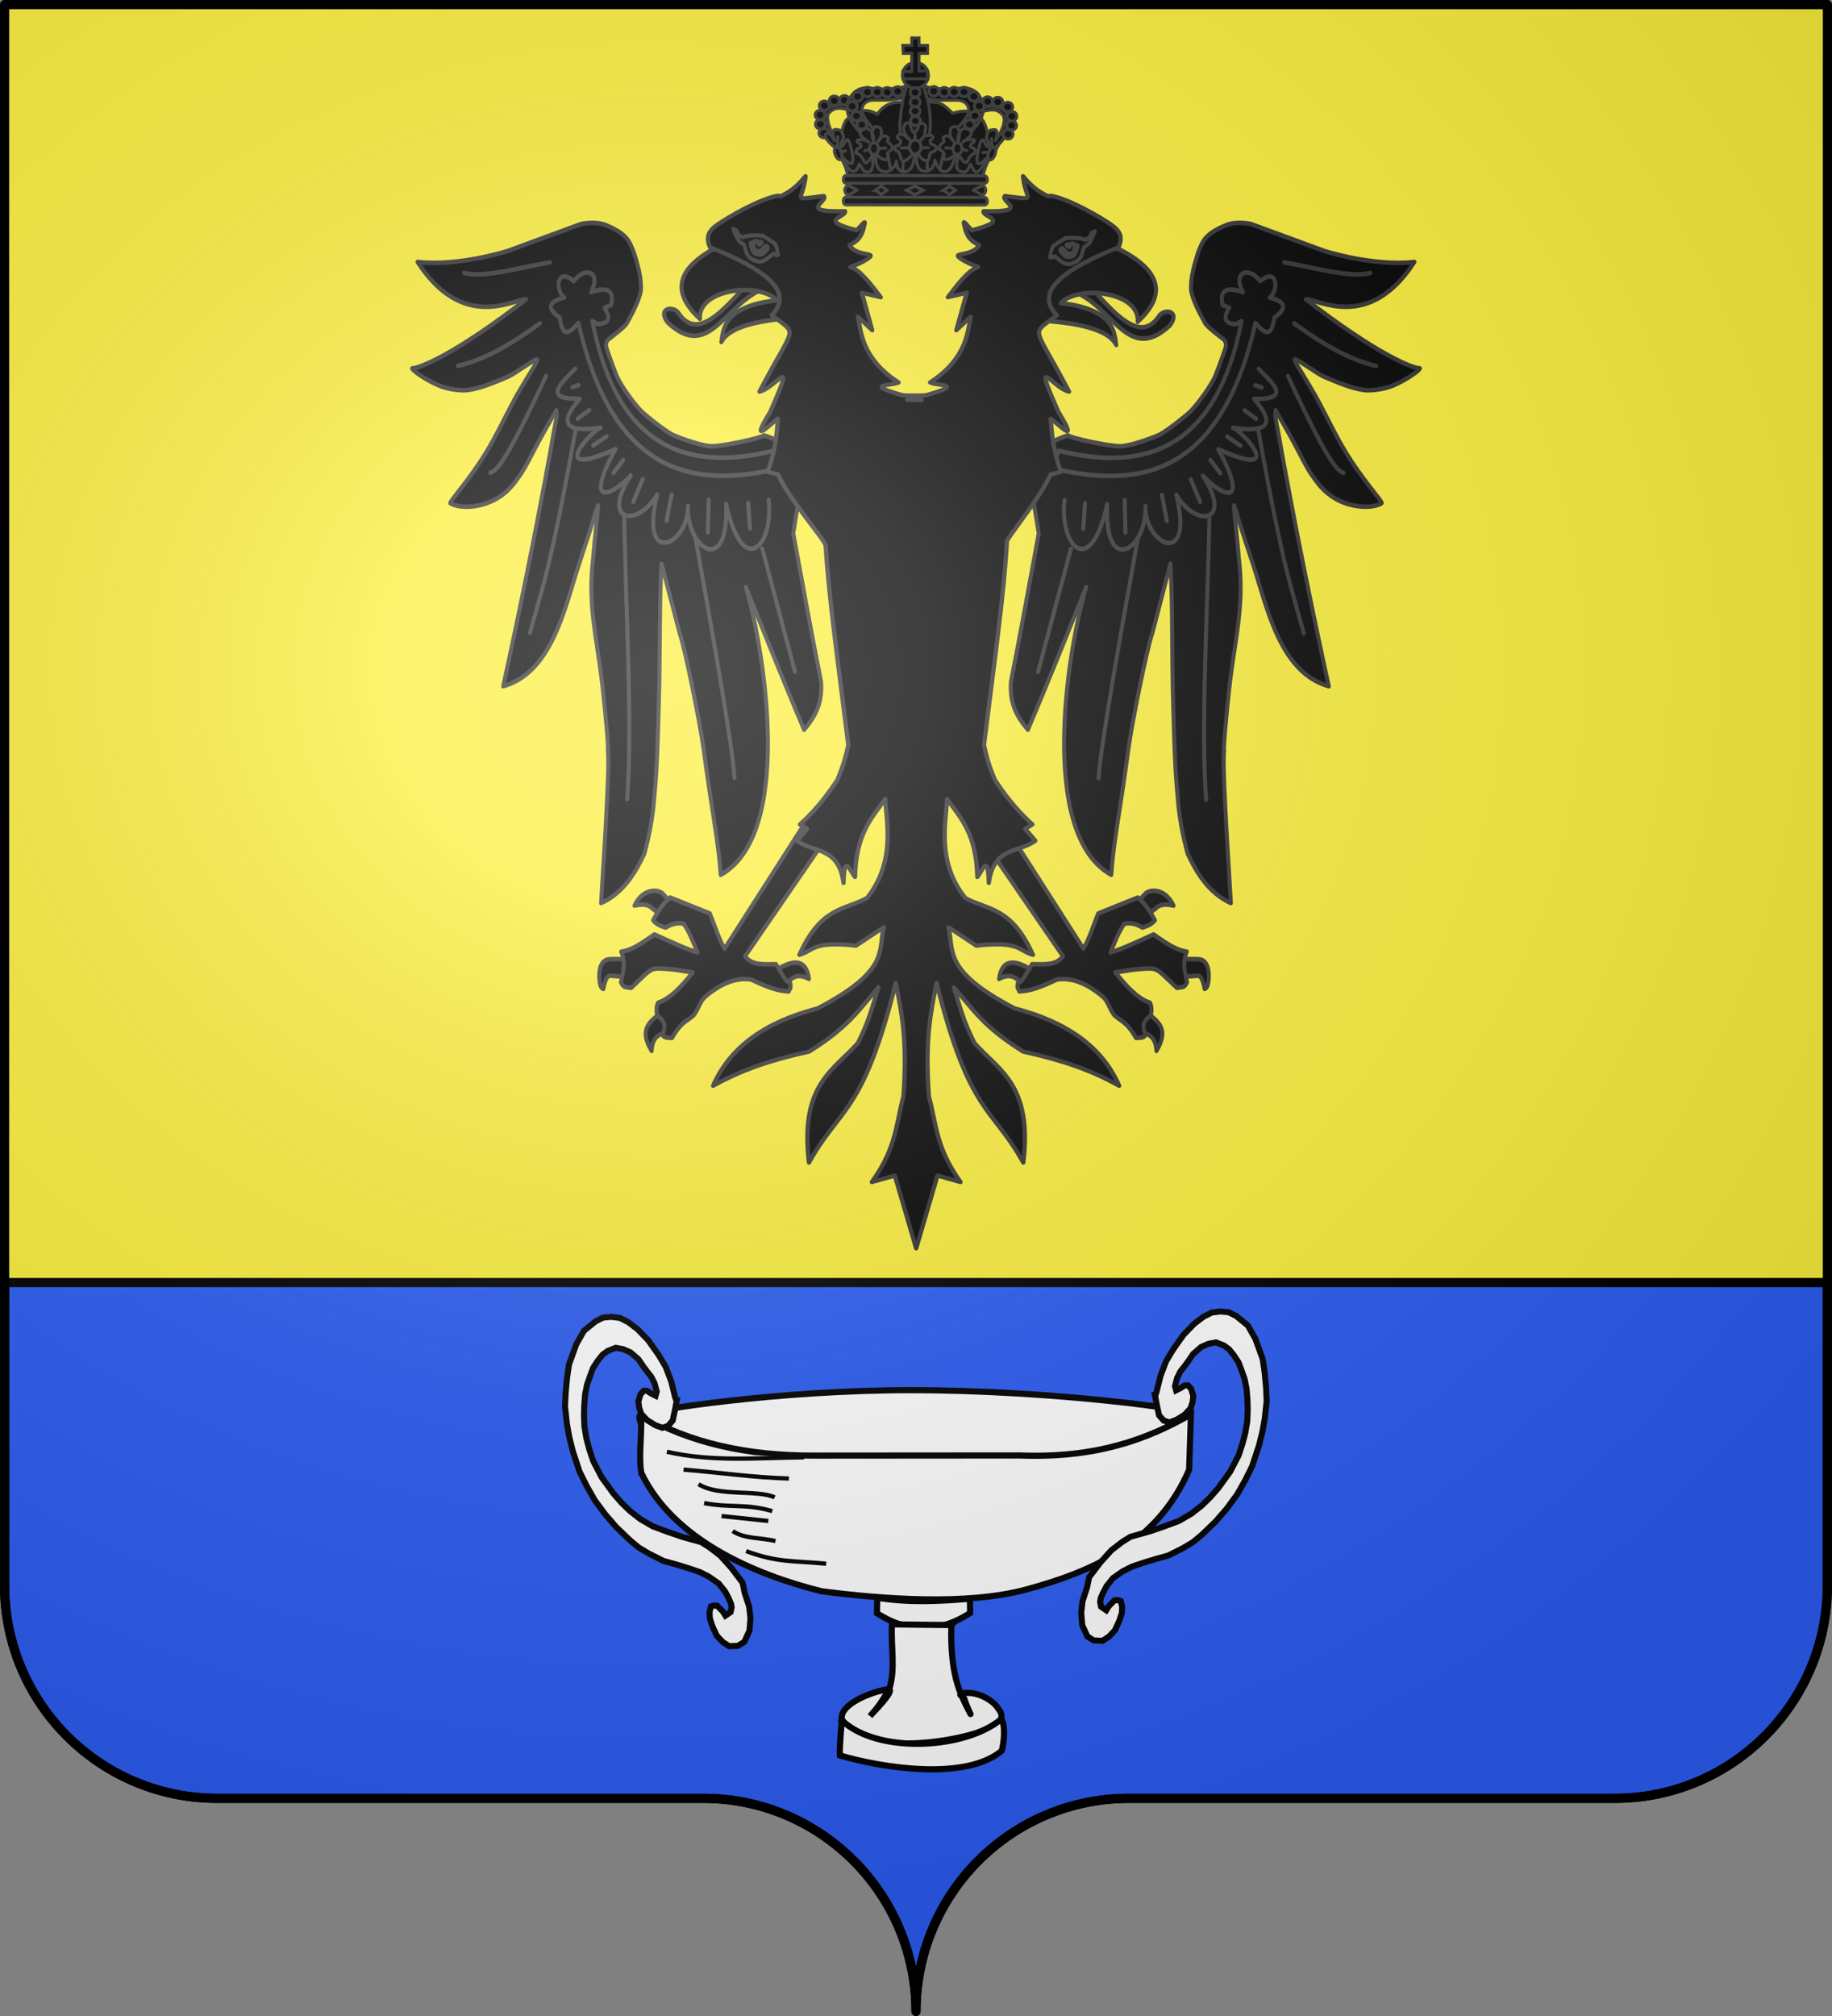<svg xmlns="http://www.w3.org/2000/svg" xmlns:xlink="http://www.w3.org/1999/xlink" height="660" width="600.003" version="1.0"><rect width="100%" height="100%" fill="#808080" stroke="none"/><defs><linearGradient id="a"><stop style="stop-color:white;stop-opacity:.314" offset="0"/><stop offset=".19" style="stop-color:white;stop-opacity:.251"/><stop style="stop-color:#6b6b6b;stop-opacity:.125" offset=".6"/><stop style="stop-color:black;stop-opacity:.125" offset="1"/></linearGradient><linearGradient id="b"><stop style="stop-color:#fd0000;stop-opacity:1" offset="0"/><stop offset=".5" style="stop-color:#e77275;stop-opacity:.659"/><stop offset="1" style="stop-color:black;stop-opacity:.323"/></linearGradient><radialGradient r="300" fy="200.448" fx="285.186" cy="200.448" cx="285.186" gradientTransform="matrix(1.551 0 0 1.35 -152.894 151.099)" gradientUnits="userSpaceOnUse" id="c" xlink:href="#a"/></defs><g style="display:inline"><g style="fill:#fcef3c"><g style="fill:#fcef3c;stroke:none;display:inline"><path d="M375 860.862c0-38.504 31.203-69.753 69.65-69.753h159.2c38.447 0 69.65-31.25 69.65-69.754V203.862h-597v517.493c0 38.504 31.203 69.754 69.65 69.754h159.2c38.447 0 69.65 31.25 69.65 69.753z" style="fill:#fcef3c;fill-opacity:1;fill-rule:nonzero;stroke:none;stroke-width:3;stroke-linecap:round;stroke-linejoin:round;stroke-miterlimit:4;stroke-dasharray:none;stroke-dashoffset:0;stroke-opacity:1;display:inline" transform="translate(-75 -202.362)"/></g></g></g><g style="display:inline"><g style="fill:#000;stroke:#313131"><g style="opacity:1;fill:#000;fill-opacity:1;stroke:#313131;stroke-width:6;stroke-linecap:round;stroke-linejoin:round;stroke-miterlimit:4;stroke-dasharray:none;stroke-opacity:1"><g style="fill:#000;fill-opacity:1;stroke:#313131;stroke-width:6;stroke-linecap:round;stroke-linejoin:round;stroke-miterlimit:4;stroke-dasharray:none;stroke-opacity:1"><g style="fill:#000;fill-opacity:1;stroke:#313131;stroke-width:6;stroke-linecap:round;stroke-linejoin:round;stroke-miterlimit:4;stroke-dasharray:none;stroke-opacity:1"><path d="M-54.394 887.56c.094-.576.898-23.58.883-23.382-.014.199-29.915-.791-35.07.31-8.803 1.882-13.834 10.906-12.434 26.755.805 5.256 1.34 10.782 6.06 12.122 4.783-22.01 10.592-17.093 15.665-17.016 6.13.094 24.802 1.786 24.896 1.21z" style="opacity:1;fill:#000;fill-opacity:1;fill-rule:nonzero;stroke:#313131;stroke-width:6;stroke-linecap:round;stroke-linejoin:round;marker:none;marker-start:none;marker-mid:none;marker-end:none;stroke-miterlimit:4;stroke-dasharray:none;stroke-dashoffset:0;stroke-opacity:1;visibility:visible;display:inline;overflow:visible" transform="matrix(.218 0 0 .248 218.32 99.717)"/><path d="m10 792.005-15.714 15.714-16.072-10.714c-5.257-5.067-14.417-6.283-26.428-3.571 12.29-23.85 38.058-22.588 44.285-13.929L10 792.005z" style="opacity:1;fill:#000;fill-opacity:1;fill-rule:nonzero;stroke:#313131;stroke-width:6;stroke-linecap:round;stroke-linejoin:round;marker:none;marker-start:none;marker-mid:none;marker-end:none;stroke-miterlimit:4;stroke-dasharray:none;stroke-dashoffset:0;stroke-opacity:1;visibility:visible;display:inline;overflow:visible" transform="matrix(.218 0 0 .248 218.32 99.717)"/><path d="M5.714 959.148c13.004-3.154 4.82-38.556-12.5-25.714-17.32 12.841-36.334 21.947-15.714 51.785 1.043-21.554 15.211-22.917 28.214-26.071z" style="opacity:1;fill:#000;fill-opacity:1;fill-rule:nonzero;stroke:#313131;stroke-width:6;stroke-linecap:round;stroke-linejoin:round;marker:none;marker-start:none;marker-mid:none;marker-end:none;stroke-miterlimit:4;stroke-dasharray:none;stroke-dashoffset:0;stroke-opacity:1;visibility:visible;display:inline;overflow:visible" transform="matrix(.218 0 0 .248 218.32 99.717)"/><path d="M162.857 879.505c30.407-17.46 47.33-13.73 51.072 10.714-16.16-7.776-26.677-3.011-34.286 8.215" style="opacity:1;fill:#000;fill-opacity:1;fill-rule:nonzero;stroke:#313131;stroke-width:6;stroke-linecap:round;stroke-linejoin:round;marker:none;marker-start:none;marker-mid:none;marker-end:none;stroke-miterlimit:4;stroke-dasharray:none;stroke-dashoffset:0;stroke-opacity:1;visibility:visible;display:inline;overflow:visible" transform="matrix(.218 0 0 .248 218.32 99.717)"/></g><path d="m245.714 696.648-34.285-17.143L87.143 850.219C78.675 838.004 72.269 819.602 65 803.791L5.418 782.78c-9.06 6.233-17.98 16.974-25.714 30 5.42 5.802 12.13 7.73 18.867 9.581 9.048-4.922 18.096-6.81 27.143-5 11.066 14.7 14.536 25.601 20.715 37.857-16.767-4.382-37.485-12.844-64.669-23.744-14.987 8.835-31.23 20.291-50 22.82 1.662 3.314 2.709 6.55 3.297 9.73 1.955 10.555-1.148 20.479-3.628 30.48 4.262 9.04 10.796 5.921 15.173 7.561 25.775-21.042 27.315-25.198 40.714-25.714 26.921.699 35.911 3.39 51.97 5.296-14.778 15.936-31.892 34.096-52.143 40-2.87 4.678-2.566 10.415-1.429 16.428 17.219 11.508 9.335 18.058 8.99 27.057 1.97 2.654 7.632 2.848 13.572 2.857 14.023-21.743 22.03-21.427 32.438-29.914 7.41-8.361 9.655-18.66 17.18-24.31 25.573-19.199 48.296-25.573 68.83-22.832 24.73 9.966 39.172 15.03 56.847 15.714.602-3.56 4.073-2.39 2.23-10.837-7.143-1.107-14.286-15.303-21.429-25-17.205-.13-35.73 2.378-46.515-10.592l127.857-163.571z" style="opacity:1;fill:#000;fill-opacity:1;fill-rule:nonzero;stroke:#313131;stroke-width:6;stroke-linecap:round;stroke-linejoin:round;marker:none;marker-start:none;marker-mid:none;marker-end:none;stroke-miterlimit:4;stroke-dasharray:none;stroke-dashoffset:0;stroke-opacity:1;visibility:visible;display:inline;overflow:visible" transform="matrix(.218 0 0 .248 218.32 99.717)"/></g><g style="fill:#000;fill-opacity:1;stroke:#313131;stroke-width:6;stroke-linecap:round;stroke-linejoin:round;stroke-miterlimit:4;stroke-dasharray:none;stroke-opacity:1"><g style="fill:#000;fill-opacity:1;stroke:#313131;stroke-width:6;stroke-linecap:round;stroke-linejoin:round;stroke-miterlimit:4;stroke-dasharray:none;stroke-opacity:1"><path d="M-54.394 887.56c.094-.576.898-23.58.883-23.382-.014.199-29.915-.791-35.07.31-8.803 1.882-13.834 10.906-12.434 26.755.805 5.256 1.34 10.782 6.06 12.122 4.783-22.01 10.592-17.093 15.665-17.016 6.13.094 24.802 1.786 24.896 1.21z" style="opacity:1;fill:#000;fill-opacity:1;fill-rule:nonzero;stroke:#313131;stroke-width:6;stroke-linecap:round;stroke-linejoin:round;marker:none;marker-start:none;marker-mid:none;marker-end:none;stroke-miterlimit:4;stroke-dasharray:none;stroke-dashoffset:0;stroke-opacity:1;visibility:visible;display:inline;overflow:visible" transform="matrix(-.218 0 0 .248 373.833 99.717)"/><path d="m10 792.005-15.714 15.714-16.072-10.714c-5.257-5.067-14.417-6.283-26.428-3.571 12.29-23.85 38.058-22.588 44.285-13.929L10 792.005z" style="opacity:1;fill:#000;fill-opacity:1;fill-rule:nonzero;stroke:#313131;stroke-width:6;stroke-linecap:round;stroke-linejoin:round;marker:none;marker-start:none;marker-mid:none;marker-end:none;stroke-miterlimit:4;stroke-dasharray:none;stroke-dashoffset:0;stroke-opacity:1;visibility:visible;display:inline;overflow:visible" transform="matrix(-.218 0 0 .248 373.833 99.717)"/><path d="M5.714 959.148c13.004-3.154 4.82-38.556-12.5-25.714-17.32 12.841-36.334 21.947-15.714 51.785 1.043-21.554 15.211-22.917 28.214-26.071z" style="opacity:1;fill:#000;fill-opacity:1;fill-rule:nonzero;stroke:#313131;stroke-width:6;stroke-linecap:round;stroke-linejoin:round;marker:none;marker-start:none;marker-mid:none;marker-end:none;stroke-miterlimit:4;stroke-dasharray:none;stroke-dashoffset:0;stroke-opacity:1;visibility:visible;display:inline;overflow:visible" transform="matrix(-.218 0 0 .248 373.833 99.717)"/><path d="M162.857 879.505c30.407-17.46 47.33-13.73 51.072 10.714-16.16-7.776-26.677-3.011-34.286 8.215" style="opacity:1;fill:#000;fill-opacity:1;fill-rule:nonzero;stroke:#313131;stroke-width:6;stroke-linecap:round;stroke-linejoin:round;marker:none;marker-start:none;marker-mid:none;marker-end:none;stroke-miterlimit:4;stroke-dasharray:none;stroke-dashoffset:0;stroke-opacity:1;visibility:visible;display:inline;overflow:visible" transform="matrix(-.218 0 0 .248 373.833 99.717)"/></g><path d="m245.714 696.648-34.285-17.143L87.143 850.219C78.675 838.004 72.269 819.602 65 803.791L5.418 782.78c-9.06 6.233-17.98 16.974-25.714 30 5.42 5.802 12.13 7.73 18.867 9.581 9.048-4.922 18.096-6.81 27.143-5 11.066 14.7 14.536 25.601 20.715 37.857-16.767-4.382-37.485-12.844-64.669-23.744-14.987 8.835-31.23 20.291-50 22.82 1.662 3.314 2.709 6.55 3.297 9.73 1.955 10.555-1.148 20.479-3.628 30.48 4.262 9.04 10.796 5.921 15.173 7.561 25.775-21.042 27.315-25.198 40.714-25.714 26.921.699 35.911 3.39 51.97 5.296-14.778 15.936-31.892 34.096-52.143 40-2.87 4.678-2.566 10.415-1.429 16.428 17.219 11.508 9.335 18.058 8.99 27.057 1.97 2.654 7.632 2.848 13.572 2.857 14.023-21.743 22.03-21.427 32.438-29.914 7.41-8.361 9.655-18.66 17.18-24.31 25.573-19.199 48.296-25.573 68.83-22.832 24.73 9.966 39.172 15.03 56.847 15.714.602-3.56 4.073-2.39 2.23-10.837-7.143-1.107-14.286-15.303-21.429-25-17.205-.13-35.73 2.378-46.515-10.592l127.857-163.571z" style="opacity:1;fill:#000;fill-opacity:1;fill-rule:nonzero;stroke:#313131;stroke-width:6;stroke-linecap:round;stroke-linejoin:round;marker:none;marker-start:none;marker-mid:none;marker-end:none;stroke-miterlimit:4;stroke-dasharray:none;stroke-dashoffset:0;stroke-opacity:1;visibility:visible;display:inline;overflow:visible" transform="matrix(-.218 0 0 .248 373.833 99.717)"/></g></g><g style="fill:#000;stroke:#313131"><g style="fill:#000;stroke:#313131"><path d="m483.388 375.417-9.596-6.566c-4.546 2.273-65.155-4.04-81.065-9.597-15.91-5.555-47.565-28.37-50.76-31.314-12.821-11.811-33.62-39.53-35.633-42.932-8.016-13.535-20.28-41.712-22.39-57.117-2.118-15.466-4.267-40.388-3.762-41.65.505-1.263 1.892-5.852 6.731-7.299 5.445-1.627 28.769-8.677 32.03-12.053 2.608-2.7 29.85-24.202 34.013-38.732 3.566-12.446 3.701-21.188 3.701-30.28 0-9.09-.043-22.945-3.579-33.804-3.535-10.859-13.593-20.535-27.23-30.636-13.637-10.102-35.146-12.079-35.146-12.079l-115.454 1.96c-.117.023-76.639-1.445-134.603-25.532 39.021 110.133 128.177 88.47 142.223 94.788C60.754 130.52 3.862 133.201-8.051 129.95c.186 3.318 14.913 20.25 31.757 33.1 13.627 10.396 32.508 17.472 41.479 18.923 18.812 3.042 39.512 1.888 61.85.459 12.5-.8 52.025-13.023 48.762-8.035-2.56 3.913-20.12 16.123-41.606 34.193-18.877 15.876-40.751 38.007-62.33 55.753-38.59 31.738-78.629 50.822-76.377 52.99 12.739 12.261 48.17 20.977 77.59 12.312 12.63-3.72 20.49-8.185 34.288-17.721 10.663-7.37 25.497-21.716 34.292-29.654 16.691-15.063 32.371-27.527 42.224-36.153-.031 6.776-5.249 14.041-11.617 25.76C92.46 420.873 1.545 571.891 1.545 571.891c76.414 4.213 119.584-73.49 156.334-121.388 46.775-60.963 36.092-48.204 46.202-61.955 10.11-13.751-2.416 8.678-23.739 60.609-25.83 56.351-25.166 99.526-34.453 158.86-7.161 44.28-17.798 96.784-18.075 90.648-.998 14.782-37.668 110.178-68.185 190.413 36.057-2.906 61.935-23.851 81.317-43.436 14.395-21.321 26.345-42.994 35.356-65.66 16.42-38.237 28.31-74.843 40.28-109.808 25.074-73.25 42.577-137.907 60.23-183.641l-.561 95.101c2.127 22.72-5.342 126.747-9.97 158.585-11.253 77.415-13.971 123.372-23.31 165.527 118.673-18.463 149.211-255.51 146.473-353.048 9.765 72.951 19.53 143.8 29.294 206.07 23.717-13.238 37.113-26.857 42.932-53.537 5.219-73.776 11.448-137.213 16.667-199.505l48.993-94.955-43.942-35.355z" style="opacity:1;fill:#000;fill-opacity:1;fill-rule:nonzero;stroke:#313131;stroke-width:6;stroke-linecap:butt;stroke-linejoin:round;marker:none;marker-start:none;marker-mid:none;marker-end:none;stroke-miterlimit:4;stroke-dasharray:none;stroke-dashoffset:0;stroke-opacity:1;visibility:visible;display:inline;overflow:visible" transform="matrix(-.208 -.072 -.063 .237 471.55 89.226)"/><g style="opacity:1;fill:#000;fill-opacity:1;stroke:#313131;stroke-width:6;stroke-linecap:round;stroke-linejoin:round;stroke-miterlimit:4;stroke-dasharray:none;stroke-opacity:1"><path style="opacity:1;fill:#000;fill-opacity:1;fill-rule:nonzero;stroke:#313131;stroke-width:6;stroke-linecap:round;stroke-linejoin:round;marker:none;marker-start:none;marker-mid:none;marker-end:none;stroke-miterlimit:4;stroke-dasharray:none;stroke-dashoffset:0;stroke-opacity:1;visibility:visible;display:inline;overflow:visible" transform="scale(-.218 .248) rotate(-16.918 470.452 6555.224)" d="M-190.714 7.362c42.535 4.069 87.966-4.897 134.285-17.857"/><path style="opacity:1;fill:#000;fill-opacity:1;fill-rule:nonzero;stroke:#313131;stroke-width:6;stroke-linecap:round;stroke-linejoin:round;marker:none;marker-start:none;marker-mid:none;marker-end:none;stroke-miterlimit:4;stroke-dasharray:none;stroke-dashoffset:0;stroke-opacity:1;visibility:visible;display:inline;overflow:visible" transform="scale(-.218 .248) rotate(-16.918 470.452 6555.224)" d="M-67.857 58.79c-90.86 91.661-106.721 97.859-117.143 97.858"/><path style="opacity:1;fill:#000;fill-opacity:1;fill-rule:nonzero;stroke:#313131;stroke-width:6;stroke-linecap:round;stroke-linejoin:round;marker:none;marker-start:none;marker-mid:none;marker-end:none;stroke-miterlimit:4;stroke-dasharray:none;stroke-dashoffset:0;stroke-opacity:1;visibility:visible;display:inline;overflow:visible" transform="scale(-.218 .248) rotate(-16.918 470.452 6555.224)" d="M-189.286 376.648c34.315-51.105 52.846-69.622 142.857-235.714"/><path style="opacity:1;fill:#000;fill-opacity:1;fill-rule:nonzero;stroke:#313131;stroke-width:6;stroke-linecap:round;stroke-linejoin:round;marker:none;marker-start:none;marker-mid:none;marker-end:none;stroke-miterlimit:4;stroke-dasharray:none;stroke-dashoffset:0;stroke-opacity:1;visibility:visible;display:inline;overflow:visible" transform="scale(-.218 .248) rotate(-16.918 470.452 6555.224)" d="M-112.857 629.505c36.316-91.174 69.66-236.846 104.286-360.143"/><path style="opacity:1;fill:#000;fill-opacity:1;fill-rule:nonzero;stroke:#313131;stroke-width:6;stroke-linecap:round;stroke-linejoin:round;marker:none;marker-start:none;marker-mid:none;marker-end:none;stroke-miterlimit:4;stroke-dasharray:none;stroke-dashoffset:0;stroke-opacity:1;visibility:visible;display:inline;overflow:visible" transform="scale(-.218 .248) rotate(-16.918 470.452 6555.224)" d="M50 649.505c9.353-41.897 22.672-180.91 35.714-320.571"/><path style="opacity:1;fill:#000;fill-opacity:1;fill-rule:nonzero;stroke:#313131;stroke-width:6;stroke-linecap:round;stroke-linejoin:round;marker:none;marker-start:none;marker-mid:none;marker-end:none;stroke-miterlimit:4;stroke-dasharray:none;stroke-dashoffset:0;stroke-opacity:1;visibility:visible;display:inline;overflow:visible" transform="scale(-.218 .248) rotate(-16.918 470.452 6555.224)" d="M177.857 541.648v-170"/><path style="opacity:1;fill:#000;fill-opacity:1;fill-rule:nonzero;stroke:#313131;stroke-width:6;stroke-linecap:round;stroke-linejoin:round;marker:none;marker-start:none;marker-mid:none;marker-end:none;stroke-miterlimit:4;stroke-dasharray:none;stroke-dashoffset:0;stroke-opacity:1;visibility:visible;display:inline;overflow:visible" transform="scale(-.218 .248) rotate(-16.918 470.452 6555.224)" d="M232.857 253.076c2.16 14.057 2.534 12.046 4.286 25C95.798 266.703-8.92 208.502-.714 5.934c-14.447 7.226-29.123 14.911-25-15-18.46-21.79-4.903-24.37 14.285-23.572-10.534-12.76.7-42.812 20-16.428 22.997-14.664 43.607.845 20.715 21.428 22.82.153 35.614 5.876 24.285 25l-10.714.714c6.308 19.809-3.183 20.656-15.714 17.858L20 9.505C7.477 176.257 93.305 242.201 232.857 253.076z"/><path style="opacity:1;fill:none;fill-opacity:1;fill-rule:nonzero;stroke:#313131;stroke-width:6;stroke-linecap:round;stroke-linejoin:round;marker:none;marker-start:none;marker-mid:none;marker-end:none;stroke-miterlimit:4;stroke-dasharray:none;stroke-dashoffset:0;stroke-opacity:1;visibility:visible;display:inline;overflow:visible" transform="scale(-.218 .248) rotate(-16.918 470.452 6555.224)" d="M-22.857 62.362c-25.875 12.233-60.039 24.09-5 40-36.04 19.485-39.687 35.73 19.286 45.714-9.7-1.95-103.24 42.778 12.857 33.572-71.133 62.825-19.981 56.456 12.143 40-62.088 45.63-11.024 69.863 30.714 35.714-54.791 85.447 26.07 77.726 40 27.857-18.9 54.37 32.28 108.496 55.714 14.286-4.875 103.728 52.874 73.587 62.857 13.571"/><path style="opacity:1;fill:#000;fill-opacity:1;fill-rule:nonzero;stroke:#313131;stroke-width:6;stroke-linecap:round;stroke-linejoin:round;marker:none;marker-start:none;marker-mid:none;marker-end:none;stroke-miterlimit:4;stroke-dasharray:none;stroke-dashoffset:0;stroke-opacity:1;visibility:visible;display:inline;overflow:visible" transform="scale(-.218 .248) rotate(-16.918 470.452 6555.224)" d="M-24.286 84.505h-10"/><path style="opacity:1;fill:#000;fill-opacity:1;fill-rule:nonzero;stroke:#313131;stroke-width:6;stroke-linecap:round;stroke-linejoin:round;marker:none;marker-start:none;marker-mid:none;marker-end:none;stroke-miterlimit:4;stroke-dasharray:none;stroke-dashoffset:0;stroke-opacity:1;visibility:visible;display:inline;overflow:visible" transform="scale(-.218 .248) rotate(-16.918 470.452 6555.224)" d="m-18.571 120.934-20 5.714"/><path style="opacity:1;fill:#000;fill-opacity:1;fill-rule:nonzero;stroke:#313131;stroke-width:6;stroke-linecap:round;stroke-linejoin:round;marker:none;marker-start:none;marker-mid:none;marker-end:none;stroke-miterlimit:4;stroke-dasharray:none;stroke-dashoffset:0;stroke-opacity:1;visibility:visible;display:inline;overflow:visible" transform="scale(-.218 .248) rotate(-16.918 470.452 6555.224)" d="m-3.571 161.648-22.858 5.714"/><path style="opacity:1;fill:#000;fill-opacity:1;fill-rule:nonzero;stroke:#313131;stroke-width:6;stroke-linecap:round;stroke-linejoin:round;marker:none;marker-start:none;marker-mid:none;marker-end:none;stroke-miterlimit:4;stroke-dasharray:none;stroke-dashoffset:0;stroke-opacity:1;visibility:visible;display:inline;overflow:visible" transform="scale(-.218 .248) rotate(-16.918 470.452 6555.224)" d="m11.429 198.79-19.286 12.144"/><path style="opacity:1;fill:#000;fill-opacity:1;fill-rule:nonzero;stroke:#313131;stroke-width:6;stroke-linecap:round;stroke-linejoin:round;marker:none;marker-start:none;marker-mid:none;marker-end:none;stroke-miterlimit:4;stroke-dasharray:none;stroke-dashoffset:0;stroke-opacity:1;visibility:visible;display:inline;overflow:visible" transform="scale(-.218 .248) rotate(-16.918 470.452 6555.224)" d="M32.143 231.648 10 255.934"/><path style="opacity:1;fill:#000;fill-opacity:1;fill-rule:nonzero;stroke:#313131;stroke-width:6;stroke-linecap:round;stroke-linejoin:round;marker:none;marker-start:none;marker-mid:none;marker-end:none;stroke-miterlimit:4;stroke-dasharray:none;stroke-dashoffset:0;stroke-opacity:1;visibility:visible;display:inline;overflow:visible" transform="scale(-.218 .248) rotate(-16.918 470.452 6555.224)" d="m67.857 263.79-17.143 30.715"/><path style="opacity:1;fill:#000;fill-opacity:1;fill-rule:nonzero;stroke:#313131;stroke-width:6;stroke-linecap:round;stroke-linejoin:round;marker:none;marker-start:none;marker-mid:none;marker-end:none;stroke-miterlimit:4;stroke-dasharray:none;stroke-dashoffset:0;stroke-opacity:1;visibility:visible;display:inline;overflow:visible" transform="scale(-.218 .248) rotate(-16.918 470.452 6555.224)" d="m119.286 286.648-13.572 40.714"/><path style="opacity:1;fill:#000;fill-opacity:1;fill-rule:nonzero;stroke:#313131;stroke-width:6;stroke-linecap:round;stroke-linejoin:round;marker:none;marker-start:none;marker-mid:none;marker-end:none;stroke-miterlimit:4;stroke-dasharray:none;stroke-dashoffset:0;stroke-opacity:1;visibility:visible;display:inline;overflow:visible" transform="scale(-.218 .248) rotate(-16.918 470.452 6555.224)" d="m175 308.076-7.143 32.858"/><path style="opacity:1;fill:#000;fill-opacity:1;fill-rule:nonzero;stroke:#313131;stroke-width:6;stroke-linecap:round;stroke-linejoin:round;marker:none;marker-start:none;marker-mid:none;marker-end:none;stroke-miterlimit:4;stroke-dasharray:none;stroke-dashoffset:0;stroke-opacity:1;visibility:visible;display:inline;overflow:visible" transform="scale(-.218 .248) rotate(-16.918 470.452 6555.224)" d="M-18.571-83.352c-46.21-6.6-102.587-8.962-127.858-24.286"/></g></g><g style="fill:#000;stroke:#313131;stroke-opacity:1"><path style="opacity:1;fill:#000;fill-opacity:1;fill-rule:nonzero;stroke:#313131;stroke-width:6;stroke-linecap:butt;stroke-linejoin:round;marker:none;marker-start:none;marker-mid:none;marker-end:none;stroke-miterlimit:4;stroke-dasharray:none;stroke-dashoffset:0;stroke-opacity:1;visibility:visible;display:inline;overflow:visible" d="m483.388 375.417-9.596-6.566c-4.546 2.273-65.155-4.04-81.065-9.597-15.91-5.555-47.565-28.37-50.76-31.314-12.821-11.811-33.62-39.53-35.633-42.932-8.016-13.535-20.28-41.712-22.39-57.117-2.118-15.466-4.267-40.388-3.762-41.65.505-1.263 1.892-5.852 6.731-7.299 5.445-1.627 28.769-8.677 32.03-12.053 2.608-2.7 29.85-24.202 34.013-38.732 3.566-12.446 3.701-21.188 3.701-30.28 0-9.09-.043-22.945-3.579-33.804-3.535-10.859-13.593-20.535-27.23-30.636-13.637-10.102-35.146-12.079-35.146-12.079l-115.454 1.96c-.117.023-76.639-1.445-134.603-25.532 39.021 110.133 128.177 88.47 142.223 94.788C60.754 130.52 3.862 133.201-8.051 129.95c.186 3.318 14.913 20.25 31.757 33.1 13.627 10.396 32.508 17.472 41.479 18.923 18.812 3.042 39.512 1.888 61.85.459 12.5-.8 52.025-13.023 48.762-8.035-2.56 3.913-20.12 16.123-41.606 34.193-18.877 15.876-40.751 38.007-62.33 55.753-38.59 31.738-78.629 50.822-76.377 52.99 12.739 12.261 48.17 20.977 77.59 12.312 12.63-3.72 20.49-8.185 34.288-17.721 10.663-7.37 25.497-21.716 34.292-29.654 16.691-15.063 32.371-27.527 42.224-36.153-.031 6.776-5.249 14.041-11.617 25.76C92.46 420.873 1.545 571.891 1.545 571.891c76.414 4.213 119.584-73.49 156.334-121.388 46.775-60.963 36.092-48.204 46.202-61.955 10.11-13.751-2.416 8.678-23.739 60.609-25.83 56.351-25.166 99.526-34.453 158.86-7.161 44.28-17.798 96.784-18.075 90.648-.998 14.782-37.668 110.178-68.185 190.413 36.057-2.906 61.935-23.851 81.317-43.436 14.395-21.321 26.345-42.994 35.356-65.66 16.42-38.237 28.31-74.843 40.28-109.808 25.074-73.25 42.577-137.907 60.23-183.641l-.561 95.101c2.127 22.72-5.342 126.747-9.97 158.585-11.253 77.415-13.971 123.372-23.31 165.527 118.673-18.463 149.211-255.51 146.473-353.048 9.765 72.951 19.53 143.8 29.294 206.07 23.717-13.238 37.113-26.857 42.932-53.537 5.219-73.776 11.448-137.213 16.667-199.505l48.993-94.955-43.942-35.355z" transform="matrix(.208 -.072 .063 .237 128.45 89.226)"/><g style="opacity:1;fill:#000;fill-opacity:1;stroke:#313131;stroke-width:6;stroke-linecap:round;stroke-linejoin:round;stroke-miterlimit:4;stroke-dasharray:none;stroke-opacity:1"><path d="M-190.714 7.362c42.535 4.069 87.966-4.897 134.285-17.857" transform="matrix(.208 -.072 .063 .237 189.225 104.293)" style="opacity:1;fill:#000;fill-opacity:1;fill-rule:nonzero;stroke:#313131;stroke-width:6;stroke-linecap:round;stroke-linejoin:round;marker:none;marker-start:none;marker-mid:none;marker-end:none;stroke-miterlimit:4;stroke-dasharray:none;stroke-dashoffset:0;stroke-opacity:1;visibility:visible;display:inline;overflow:visible"/><path d="M-67.857 58.79c-90.86 91.661-106.721 97.859-117.143 97.858" transform="matrix(.208 -.072 .063 .237 189.225 104.293)" style="opacity:1;fill:#000;fill-opacity:1;fill-rule:nonzero;stroke:#313131;stroke-width:6;stroke-linecap:round;stroke-linejoin:round;marker:none;marker-start:none;marker-mid:none;marker-end:none;stroke-miterlimit:4;stroke-dasharray:none;stroke-dashoffset:0;stroke-opacity:1;visibility:visible;display:inline;overflow:visible"/><path d="M-189.286 376.648c34.315-51.105 52.846-69.622 142.857-235.714" transform="matrix(.208 -.072 .063 .237 189.225 104.293)" style="opacity:1;fill:#000;fill-opacity:1;fill-rule:nonzero;stroke:#313131;stroke-width:6;stroke-linecap:round;stroke-linejoin:round;marker:none;marker-start:none;marker-mid:none;marker-end:none;stroke-miterlimit:4;stroke-dasharray:none;stroke-dashoffset:0;stroke-opacity:1;visibility:visible;display:inline;overflow:visible"/><path d="M-112.857 629.505c36.316-91.174 69.66-236.846 104.286-360.143" transform="matrix(.208 -.072 .063 .237 189.225 104.293)" style="opacity:1;fill:#000;fill-opacity:1;fill-rule:nonzero;stroke:#313131;stroke-width:6;stroke-linecap:round;stroke-linejoin:round;marker:none;marker-start:none;marker-mid:none;marker-end:none;stroke-miterlimit:4;stroke-dasharray:none;stroke-dashoffset:0;stroke-opacity:1;visibility:visible;display:inline;overflow:visible"/><path d="M50 649.505c9.353-41.897 22.672-180.91 35.714-320.571" transform="matrix(.208 -.072 .063 .237 189.225 104.293)" style="opacity:1;fill:#000;fill-opacity:1;fill-rule:nonzero;stroke:#313131;stroke-width:6;stroke-linecap:round;stroke-linejoin:round;marker:none;marker-start:none;marker-mid:none;marker-end:none;stroke-miterlimit:4;stroke-dasharray:none;stroke-dashoffset:0;stroke-opacity:1;visibility:visible;display:inline;overflow:visible"/><path d="M177.857 541.648v-170" transform="matrix(.208 -.072 .063 .237 189.225 104.293)" style="opacity:1;fill:#000;fill-opacity:1;fill-rule:nonzero;stroke:#313131;stroke-width:6;stroke-linecap:round;stroke-linejoin:round;marker:none;marker-start:none;marker-mid:none;marker-end:none;stroke-miterlimit:4;stroke-dasharray:none;stroke-dashoffset:0;stroke-opacity:1;visibility:visible;display:inline;overflow:visible"/><path d="M232.857 253.076c2.16 14.057 2.534 12.046 4.286 25C95.798 266.703-8.92 208.502-.714 5.934c-14.447 7.226-29.123 14.911-25-15-18.46-21.79-4.903-24.37 14.285-23.572-10.534-12.76.7-42.812 20-16.428 22.997-14.664 43.607.845 20.715 21.428 22.82.153 35.614 5.876 24.285 25l-10.714.714c6.308 19.809-3.183 20.656-15.714 17.858L20 9.505C7.477 176.257 93.305 242.201 232.857 253.076z" transform="matrix(.208 -.072 .063 .237 189.225 104.293)" style="opacity:1;fill:#000;fill-opacity:1;fill-rule:nonzero;stroke:#313131;stroke-width:6;stroke-linecap:round;stroke-linejoin:round;marker:none;marker-start:none;marker-mid:none;marker-end:none;stroke-miterlimit:4;stroke-dasharray:none;stroke-dashoffset:0;stroke-opacity:1;visibility:visible;display:inline;overflow:visible"/><path d="M-22.857 62.362c-25.875 12.233-60.039 24.09-5 40-36.04 19.485-39.687 35.73 19.286 45.714-9.7-1.95-103.24 42.778 12.857 33.572-71.133 62.825-19.981 56.456 12.143 40-62.088 45.63-11.024 69.863 30.714 35.714-54.791 85.447 26.07 77.726 40 27.857-18.9 54.37 32.28 108.496 55.714 14.286-4.875 103.728 52.874 73.587 62.857 13.571" transform="matrix(.208 -.072 .063 .237 189.225 104.293)" style="opacity:1;fill:none;fill-opacity:1;fill-rule:nonzero;stroke:#313131;stroke-width:6;stroke-linecap:round;stroke-linejoin:round;marker:none;marker-start:none;marker-mid:none;marker-end:none;stroke-miterlimit:4;stroke-dasharray:none;stroke-dashoffset:0;stroke-opacity:1;visibility:visible;display:inline;overflow:visible"/><path d="M-24.286 84.505h-10" transform="matrix(.208 -.072 .063 .237 189.225 104.293)" style="opacity:1;fill:#000;fill-opacity:1;fill-rule:nonzero;stroke:#313131;stroke-width:6;stroke-linecap:round;stroke-linejoin:round;marker:none;marker-start:none;marker-mid:none;marker-end:none;stroke-miterlimit:4;stroke-dasharray:none;stroke-dashoffset:0;stroke-opacity:1;visibility:visible;display:inline;overflow:visible"/><path d="m-18.571 120.934-20 5.714" transform="matrix(.208 -.072 .063 .237 189.225 104.293)" style="opacity:1;fill:#000;fill-opacity:1;fill-rule:nonzero;stroke:#313131;stroke-width:6;stroke-linecap:round;stroke-linejoin:round;marker:none;marker-start:none;marker-mid:none;marker-end:none;stroke-miterlimit:4;stroke-dasharray:none;stroke-dashoffset:0;stroke-opacity:1;visibility:visible;display:inline;overflow:visible"/><path d="m-3.571 161.648-22.858 5.714" transform="matrix(.208 -.072 .063 .237 189.225 104.293)" style="opacity:1;fill:#000;fill-opacity:1;fill-rule:nonzero;stroke:#313131;stroke-width:6;stroke-linecap:round;stroke-linejoin:round;marker:none;marker-start:none;marker-mid:none;marker-end:none;stroke-miterlimit:4;stroke-dasharray:none;stroke-dashoffset:0;stroke-opacity:1;visibility:visible;display:inline;overflow:visible"/><path d="m11.429 198.79-19.286 12.144" transform="matrix(.208 -.072 .063 .237 189.225 104.293)" style="opacity:1;fill:#000;fill-opacity:1;fill-rule:nonzero;stroke:#313131;stroke-width:6;stroke-linecap:round;stroke-linejoin:round;marker:none;marker-start:none;marker-mid:none;marker-end:none;stroke-miterlimit:4;stroke-dasharray:none;stroke-dashoffset:0;stroke-opacity:1;visibility:visible;display:inline;overflow:visible"/><path d="M32.143 231.648 10 255.934" transform="matrix(.208 -.072 .063 .237 189.225 104.293)" style="opacity:1;fill:#000;fill-opacity:1;fill-rule:nonzero;stroke:#313131;stroke-width:6;stroke-linecap:round;stroke-linejoin:round;marker:none;marker-start:none;marker-mid:none;marker-end:none;stroke-miterlimit:4;stroke-dasharray:none;stroke-dashoffset:0;stroke-opacity:1;visibility:visible;display:inline;overflow:visible"/><path d="m67.857 263.79-17.143 30.715" transform="matrix(.208 -.072 .063 .237 189.225 104.293)" style="opacity:1;fill:#000;fill-opacity:1;fill-rule:nonzero;stroke:#313131;stroke-width:6;stroke-linecap:round;stroke-linejoin:round;marker:none;marker-start:none;marker-mid:none;marker-end:none;stroke-miterlimit:4;stroke-dasharray:none;stroke-dashoffset:0;stroke-opacity:1;visibility:visible;display:inline;overflow:visible"/><path d="m119.286 286.648-13.572 40.714" transform="matrix(.208 -.072 .063 .237 189.225 104.293)" style="opacity:1;fill:#000;fill-opacity:1;fill-rule:nonzero;stroke:#313131;stroke-width:6;stroke-linecap:round;stroke-linejoin:round;marker:none;marker-start:none;marker-mid:none;marker-end:none;stroke-miterlimit:4;stroke-dasharray:none;stroke-dashoffset:0;stroke-opacity:1;visibility:visible;display:inline;overflow:visible"/><path d="m175 308.076-7.143 32.858" transform="matrix(.208 -.072 .063 .237 189.225 104.293)" style="opacity:1;fill:#000;fill-opacity:1;fill-rule:nonzero;stroke:#313131;stroke-width:6;stroke-linecap:round;stroke-linejoin:round;marker:none;marker-start:none;marker-mid:none;marker-end:none;stroke-miterlimit:4;stroke-dasharray:none;stroke-dashoffset:0;stroke-opacity:1;visibility:visible;display:inline;overflow:visible"/><path d="M-18.571-83.352c-46.21-6.6-102.587-8.962-127.858-24.286" transform="matrix(.208 -.072 .063 .237 189.225 104.293)" style="opacity:1;fill:#000;fill-opacity:1;fill-rule:nonzero;stroke:#313131;stroke-width:6;stroke-linecap:round;stroke-linejoin:round;marker:none;marker-start:none;marker-mid:none;marker-end:none;stroke-miterlimit:4;stroke-dasharray:none;stroke-dashoffset:0;stroke-opacity:1;visibility:visible;display:inline;overflow:visible"/></g></g><g style="fill:#000;stroke:#313131"><g style="fill:#000;stroke:#313131;display:inline"><path style="opacity:1;fill:#000;fill-opacity:1;fill-rule:nonzero;stroke:#313131;stroke-width:6;stroke-linecap:butt;stroke-linejoin:round;marker:none;marker-start:none;marker-mid:none;marker-end:none;stroke-miterlimit:4;stroke-dasharray:none;stroke-dashoffset:0;stroke-opacity:1;visibility:visible;display:inline;overflow:visible" d="M363.655-39.108c9.5 3.11 14.325-30.964-10.607-24.243C281.316-39.665 234.2-27.702 227.79-72.948c-3.424-12.371-25.615-19.477-19.698 5.051 32.335 76.374 89.52 12.666 155.564 28.79z" transform="matrix(-.194 -.117 -.104 .219 416.36 145.873)"/><path style="opacity:1;fill:#000;fill-opacity:1;fill-rule:nonzero;stroke:#313131;stroke-width:6;stroke-linecap:round;stroke-linejoin:round;marker:none;marker-start:none;marker-mid:none;marker-end:none;stroke-miterlimit:4;stroke-dasharray:none;stroke-dashoffset:0;stroke-opacity:1;visibility:visible;display:inline;overflow:visible" d="m419.718-92.646-38.89 109.097C320.547-11.794 283.36-19.108 266.175-8.298c10.713-13.817 24.502-40 98.995-9.596-11.29-33.448-96.75-69.073-112.632-32.325-22.071-52.033 1.027-75.752 69.196-71.216l97.984 28.79z" transform="matrix(-.194 -.117 -.104 .219 416.36 145.873)"/></g><g style="fill:#000;stroke:#313131;display:inline"><path d="M363.655-39.108c9.5 3.11 14.325-30.964-10.607-24.243C281.316-39.665 234.2-27.702 227.79-72.948c-3.424-12.371-25.615-19.477-19.698 5.051 32.335 76.374 89.52 12.666 155.564 28.79z" style="opacity:1;fill:#000;fill-opacity:1;fill-rule:nonzero;stroke:#313131;stroke-width:6;stroke-linecap:butt;stroke-linejoin:round;marker:none;marker-start:none;marker-mid:none;marker-end:none;stroke-miterlimit:4;stroke-dasharray:none;stroke-dashoffset:0;stroke-opacity:1;visibility:visible;display:inline;overflow:visible" transform="matrix(.194 -.117 .104 .219 185.484 144.93)"/><path d="m419.718-92.646-38.89 109.097C320.547-11.794 283.36-19.108 266.175-8.298c10.713-13.817 24.502-40 98.995-9.596-11.29-33.448-96.75-69.073-112.632-32.325-22.071-52.033 1.027-75.752 69.196-71.216l97.984 28.79z" style="opacity:1;fill:#000;fill-opacity:1;fill-rule:nonzero;stroke:#313131;stroke-width:6;stroke-linecap:round;stroke-linejoin:round;marker:none;marker-start:none;marker-mid:none;marker-end:none;stroke-miterlimit:4;stroke-dasharray:none;stroke-dashoffset:0;stroke-opacity:1;visibility:visible;display:inline;overflow:visible" transform="matrix(.194 -.117 .104 .219 185.484 144.93)"/></g><g style="fill:#000;stroke:#313131;stroke-width:6;stroke-miterlimit:4;stroke-dasharray:none;stroke-opacity:1"><path style="fill:#000;fill-opacity:1;fill-rule:nonzero;stroke:#313131;stroke-width:2.182;stroke-linecap:butt;stroke-linejoin:round;marker:none;marker-start:none;marker-mid:none;marker-end:none;stroke-miterlimit:4;stroke-dasharray:none;stroke-dashoffset:0;stroke-opacity:1;visibility:visible;display:inline;overflow:visible" d="M240.844 43.375c-2.66 3.114-6.465 7.514-12.906 10.281-.641-1.36-12.81 2.308-29.407 12.688-5.798 3.626-9.362 6.613-6.437 13.281 35.42 14.088 40.892 25.123 31.469 34.656 5.489 4.059 8.997 6.236 9.156 8.531.267 3.864-5.282 11.002-15.375 30.438 8.503-1.865 19.317-20.906 5.437 10.375-10.63 17.42-.798 6.837 3.938 3.406-.494 8.383-1.527 17.047-5.25 27.125l5.281 1.281c6.417 13.682 22.77 31.906 24.344 36.157.015.263.015.515.031.781-.024.031-.025.074-.063.094.035 0 .06-.001.094 0 1.495 24.824 6.364 59.89 11.5 100.937-1.875 8.867-3.75 13.374-5.625 17.938-3.208 4.76-9.61 14.239-19.062 22.594l3.656 2.218-5.125 6.063c8.294 6.344 21.205 2.797 23.719 21.531.424-15.347 2.981-6.487 5.875-3.031.466-22.21 8.689-30.203 15.406-39.719.524 11.315 5.53 31.9-9.313 50.469-11.604 6.276-23.464 4.39-34.468 28.969 7.583-2.207 6.532-7.134 28.844-4.688l14.187-9.375c-2.927 11.646 3.385 22.07-33.75 41.375-26.254 6.77-44.66 19.46-53.313 39.469 14.337-8.036 29.49-13.195 48.907-17.406 20.523-12.846 25.08-20.987 35.469-32.813-2.953 8.973-4.545 16.722-10.5 28.406-12.494 14.095-29.724 21.162-24.97 60.969 15.734-28.465 27.486-24.347 44.282-91.594 2.937 14.709 6.044 28.918 3.906 57.938-3.83 13.83-3.328 25.716-16.125 43.593L286.375 553l10.906 37.094L308.156 553l11.75 3.313c-12.797-17.878-12.294-29.763-16.125-43.594-2.137-29.02.97-43.23 3.906-57.938 16.797 67.247 28.517 63.13 44.25 91.594 4.755-39.807-12.444-46.874-24.937-60.969-5.956-11.684-7.58-19.433-10.531-28.406 10.389 11.826 14.945 19.967 35.469 32.813 19.416 4.21 34.57 9.37 48.906 17.406-8.652-20.01-27.058-32.699-53.313-39.469-37.134-19.304-30.823-29.729-33.75-41.375l14.188 9.375c22.311-2.446 21.292 2.481 28.875 4.688-11.004-24.579-22.895-22.693-34.5-28.97-14.843-18.568-9.805-39.153-9.281-50.468 6.716 9.516 14.94 17.51 15.406 39.719 2.893-3.456 5.45-12.316 5.875 3.031 2.513-18.734 15.424-15.187 23.719-21.531l-5.157-6.063 3.688-2.219c-9.452-8.354-15.885-17.833-19.094-22.593-1.875-4.564-3.75-9.071-5.625-17.938 5.354-42.788 10.464-79.107 11.719-104.062 3.426-5.905 16.5-21.515 22.312-33.906l5.25-1.282c-3.723-10.078-4.724-18.742-5.219-27.125 4.737 3.43 14.569 14.014 3.938-3.406-13.88-31.28-3.097-12.24 5.406-10.375-10.093-19.436-15.61-26.574-15.344-30.438.159-2.295 3.668-4.472 9.157-8.53-9.424-9.534-3.983-20.569 31.437-34.657 2.925-6.668-.608-9.655-6.406-13.281-16.598-10.38-28.765-14.048-29.406-12.688-6.442-2.767-10.277-7.167-12.938-10.281 1.14 12.547 8.239 12.272-9.25 10.094-2.651 2.74 13.795 8.471-10.875 7.75-.924 3.082 14.694 4.451-5.656 9.656-.187 1.032-4.78-5.643-4.406-3.625 1.225 6.606 2.973 8.884 7.812 11.281-3.063 5.266-11.773 4.015-10.781 5.688.467.787 4.223 3.343 10.25 5.469-5.152 1.713-10.294 8.743-15.438 15.406l9.657-2.281-5.344 19.124 7.375-6.906c-1.72 8.208-2.225 21.46-20.75 33.531 3.911 1.849 18.188.677-1.875 6.47-2.141.305-4.308.209-5.688.187-.105-.007-.268.001-.406 0-.24-.001-.433-.013-.594 0-1.38.022-3.55.118-5.687-.188-20.063-5.792-5.755-4.62-1.844-6.469-18.525-12.07-19.03-25.323-20.75-33.53l7.344 6.906-5.313-19.126 9.657 2.282c-5.144-6.663-10.286-13.693-15.438-15.406 6.027-2.126 9.752-4.682 10.219-5.47.992-1.672-7.687-.42-10.75-5.687 4.839-2.397 6.587-4.675 7.813-11.281.374-2.018-4.22 4.657-4.407 3.625-20.35-5.205-4.732-6.574-5.656-9.656-24.67.721-8.224-5.01-10.875-7.75-17.489 2.178-10.42 2.453-9.281-10.094zm55.469 112.594c.733.345 1.953.834 3.812 1.562l-7.406-.094c1.744-.685 2.882-1.135 3.594-1.468z" transform="matrix(.642 0 0 .642 109.204 29.837)"/></g><g style="fill:#000;stroke:#313131"><path d="m382.321-97.46 22.944 1.697.092 21.16h-23.036v-22.856z" style="fill:#000;fill-opacity:1;fill-rule:nonzero;stroke:#313131;stroke-width:8;stroke-linejoin:round;stroke-miterlimit:4;stroke-opacity:1" transform="matrix(.194 -.117 .104 .219 181.116 145.781)"/><path d="M374.564-121.626c-1.154.347-2.66-1.28-3.323-3.709-.494 5.162-.766 10.634-.08 17.447 1.287 3.73 2.965 6.484 4.723 9.035-.603 3.563-2 8.753-2.02 11.572-.055 7.182 2.93 10.253 7.23 15.125 6.117 6.931 13.884 6.11 27.265 4.118.78-.116 2.377 3.139 2.797 3.275 1 .323 3.156 2.4 3.61.169.17-.844-.055-2.529.581-3.654 1.27-2.244 1.408-7.06 1.425-7.404.22-4.62 1-1.612-.844-4.619-2.08-3.389-6.99-12.657-10.178-15.635-5.12-4.785-19.41-11.984-27.48-12.779-.986-.097-.876-2.37-1.72-2.723-2.882-1.208-1.492-7.56-1.986-10.218zM385.09-96.83c5.573 1.648 9.312 2.968 12.611 5.142.835.55 1.809.904 2.581 1.626.24.224-.128.683-.39.836-.614.361-1.856 1.422-4.603.407-1.08-.399.889-3.22.642-3.776-.938-2.112-5.478-4.913-6.798-2.597-5.794 10.167.435 15.113 6.18 14.439 2.07-.243 6.955-2.764 8.431-1.95 2.59 1.429.935 4.515 1.065 4.507-9.263 2.985-11.496 4.27-16.687.147-3.58-2.843-7.381-3.928-3.032-18.781z" style="fill:#000;fill-opacity:1;fill-rule:nonzero;stroke:#313131;stroke-width:5.5;stroke-linecap:butt;stroke-linejoin:round;marker:none;stroke-miterlimit:4;stroke-dashoffset:0;stroke-opacity:1;visibility:visible;display:inline;overflow:visible" transform="matrix(.194 -.117 .104 .219 181.116 145.781)"/></g><g style="fill:#000;stroke:#313131"><path style="fill:#000;fill-opacity:1;fill-rule:nonzero;stroke:#313131;stroke-width:8;stroke-linejoin:round;stroke-miterlimit:4;stroke-opacity:1" d="m382.321-97.46 22.944 1.697.092 21.16h-23.036v-22.856z" transform="matrix(-.194 -.117 -.104 .219 417.6 146.592)"/><path style="fill:#000;fill-opacity:1;fill-rule:nonzero;stroke:#313131;stroke-width:5.5;stroke-linecap:butt;stroke-linejoin:round;marker:none;stroke-miterlimit:4;stroke-dashoffset:0;stroke-opacity:1;visibility:visible;display:inline;overflow:visible" d="M374.564-121.626c-1.154.347-2.66-1.28-3.323-3.709-.494 5.162-.766 10.634-.08 17.447 1.287 3.73 2.965 6.484 4.723 9.035-.603 3.563-2 8.753-2.02 11.572-.055 7.182 2.93 10.253 7.23 15.125 6.117 6.931 13.884 6.11 27.265 4.118.78-.116 2.377 3.139 2.797 3.275 1 .323 3.156 2.4 3.61.169.17-.844-.055-2.529.581-3.654 1.27-2.244 1.408-7.06 1.425-7.404.22-4.62 1-1.612-.844-4.619-2.08-3.389-6.99-12.657-10.178-15.635-5.12-4.785-19.41-11.984-27.48-12.779-.986-.097-.876-2.37-1.72-2.723-2.882-1.208-1.492-7.56-1.986-10.218zM385.09-96.83c5.573 1.648 9.312 2.968 12.611 5.142.835.55 1.809.904 2.581 1.626.24.224-.128.683-.39.836-.614.361-1.856 1.422-4.603.407-1.08-.399.889-3.22.642-3.776-.938-2.112-5.478-4.913-6.798-2.597-5.794 10.167.435 15.113 6.18 14.439 2.07-.243 6.955-2.764 8.431-1.95 2.59 1.429.935 4.515 1.065 4.507-9.263 2.985-11.496 4.27-16.687.147-3.58-2.843-7.381-3.928-3.032-18.781z" transform="matrix(-.194 -.117 -.104 .219 417.6 146.592)"/></g></g></g></g><g style="fill:#000;stroke:#313131;stroke-width:2.016;stroke-miterlimit:4;stroke-dasharray:none;stroke-opacity:1"><path d="M22.509 92.64c89 .13 89.392.26 89.392.26 5.523-15.157 5.077-29.312.521-37.138-6.95-8.316-13.378-6.952-20.328-5.082-3.266-2.897-6.283-6.52-10.816-7.167-4.763-.447-8.581-.9-14.203 2.737-3.26-2.014-7.36-3.355-14.074-2.607-5.576 1.132-8.735 4.143-11.206 7.689-8.82-5.048-15.388-1.642-20.85 4.04-5.92 9.569-2.275 24.763 1.564 37.268z" style="fill:#000;fill-rule:evenodd;stroke:#313131;stroke-width:2.016;stroke-linecap:butt;stroke-linejoin:miter;stroke-miterlimit:4;stroke-dasharray:none;stroke-opacity:1" transform="translate(266.796 12.19) scale(.491)"/><path d="M24.441 48.925v-2.347c-8.243-3.641-15.917-.043-17.254 2.623-2.366 7.473.049 12.679 3.313 18.083l6.073 12.009 3.037-1.38C16.018 69.078 7.237 60.243 8.843 51.41c4.463-5.987 10.065-3.993 15.598-2.485zM21.024 106.575l92.137.183c2.666.06 2.89 5.144 0 5.114l-92.137-.092c-2.485.083-2.514-5.132 0-5.205zM21.024 92.148l92.137.182c2.666.061 2.89 5.144 0 5.114l-92.137-.092c-2.485.083-2.514-5.132 0-5.204z" style="fill:#000;fill-rule:evenodd;stroke:#313131;stroke-width:2.016;stroke-linecap:butt;stroke-linejoin:miter;stroke-miterlimit:4;stroke-dasharray:none;stroke-opacity:1" transform="translate(266.796 12.19) scale(.491)"/><path d="M22.15 106.667v-9.314h90.036v9.405l-90.036-.091z" style="fill:#000;fill-rule:evenodd;stroke:#313131;stroke-width:2.016;stroke-linecap:butt;stroke-linejoin:miter;stroke-miterlimit:4;stroke-dasharray:none;stroke-opacity:1" transform="translate(266.796 12.19) scale(.491)"/><path d="m28.45 101.918-6.483-3.287c-2.64 2.283-2.38 4.566.091 6.849l6.392-3.562z" style="fill:#000;fill-rule:evenodd;stroke:#313131;stroke-width:2.016;stroke-linecap:butt;stroke-linejoin:round;stroke-miterlimit:4;stroke-dasharray:none;stroke-opacity:1" transform="translate(266.796 12.19) scale(.491)"/><path d="M40.595 102.055c3.836-2.648 3.881-2.876 3.881-2.876l3.881 2.876-3.88 2.877-3.882-2.877zM86.024 102.055c3.836-2.648 3.881-2.876 3.881-2.876l3.881 2.876-3.88 2.877-3.882-2.877z" style="fill:#000;fill-rule:evenodd;stroke:#313131;stroke-width:2.016;stroke-linecap:butt;stroke-linejoin:miter;stroke-miterlimit:4;stroke-dasharray:none;stroke-opacity:1" transform="translate(266.796 12.19) scale(.491)"/><path d="m105.816 101.918 6.484-3.287c2.64 2.283 2.38 4.566-.092 6.849l-6.392-3.562z" style="fill:#000;fill-rule:evenodd;stroke:#313131;stroke-width:2.016;stroke-linecap:butt;stroke-linejoin:round;stroke-miterlimit:4;stroke-dasharray:none;stroke-opacity:1" transform="translate(266.796 12.19) scale(.491)"/><path d="M61.187 102.055c5.595-2.648 5.661-2.876 5.661-2.876l5.662 2.876-5.662 2.877-5.661-2.877z" style="fill:#000;fill-rule:evenodd;stroke:#313131;stroke-width:2.016;stroke-linecap:butt;stroke-linejoin:miter;stroke-miterlimit:4;stroke-dasharray:none;stroke-opacity:1" transform="translate(266.796 12.19) scale(.491)"/><path d="M7.432 96.614c0 1.71-1.47 3.097-3.283 3.097-1.812 0-3.282-1.387-3.282-3.097s1.47-3.097 3.282-3.097c1.813 0 3.283 1.387 3.283 3.097z" transform="translate(274.531 -14.599) scale(.491)" style="opacity:1;fill:#000;fill-opacity:1;fill-rule:nonzero;stroke:#313131;stroke-width:2.016;stroke-linecap:butt;stroke-linejoin:round;marker:none;marker-start:none;marker-mid:none;marker-end:none;stroke-miterlimit:4;stroke-dasharray:none;stroke-dashoffset:0;stroke-opacity:1;visibility:visible;display:inline;overflow:visible"/><path d="m51.357 90.543-9.662-.276C39.858 78.902 36.98 70.85 28.305 61.14c-5.613-5.981-7.366-11.211-6.35-17.945 2.792-5.352 5.817-9.644 14.08-9.524 6.432 1.458 14.198.969 21.396-.138 2.965-.41 4.012-1.915 5.66-3.313l-.277 7.868c-1.779 3.264-8.671 2.948-13.803 3.865H38.106c-5 .87-7.009 3.733-6.488 8.282 3.69 8.35 9.225 10.999 13.528 18.36 4.3 7.315 4.14 14.63 6.211 21.947zM110.447 50.042v-2.347c8.243-3.641 15.917-.043 17.254 2.623 2.918 6.369-.049 12.679-3.313 18.082l-6.073 12.01-3.037-1.38c3.592-8.835 13.202-18.774 10.767-26.504-4.463-5.987-10.065-3.992-15.598-2.484z" style="fill:#000;fill-rule:evenodd;stroke:#313131;stroke-width:2.016;stroke-linecap:butt;stroke-linejoin:miter;stroke-miterlimit:4;stroke-dasharray:none;stroke-opacity:1" transform="translate(266.796 12.19) scale(.491)"/><path d="M7.432 96.614c0 1.71-1.47 3.097-3.283 3.097-1.812 0-3.282-1.387-3.282-3.097s1.47-3.097 3.282-3.097c1.813 0 3.283 1.387 3.283 3.097z" transform="matrix(-.491 0 0 .491 325.469 -14.189)" style="opacity:1;fill:#000;fill-opacity:1;fill-rule:nonzero;stroke:#313131;stroke-width:2.016;stroke-linecap:butt;stroke-linejoin:round;marker:none;marker-start:none;marker-mid:none;marker-end:none;stroke-miterlimit:4;stroke-dasharray:none;stroke-dashoffset:0;stroke-opacity:1;visibility:visible;display:inline;overflow:visible"/><path d="m82.969 90.612 9.662-.276c1.838-11.365 4.715-19.417 13.39-29.126 5.613-5.981 7.367-11.211 6.35-17.945-2.792-5.352-5.816-9.644-14.08-9.524-6.432 1.458-14.198.969-21.396-.138-2.965-.41-4.012-1.915-5.66-3.313l.277 7.868c1.779 3.266 8.672 3.841 13.804 3.865H96.22c5 .87 7.009 3.733 6.488 8.282-3.69 8.35-10.19 11.413-13.527 18.36-3.837 7.315-4.148 14.63-6.212 21.947zM64.675 17.22h4.698" style="fill:#000;fill-rule:evenodd;stroke:#313131;stroke-width:2.016;stroke-linecap:butt;stroke-linejoin:miter;stroke-miterlimit:4;stroke-dasharray:none;stroke-opacity:1" transform="translate(266.796 12.19) scale(.491)"/><path d="m58.674 91.716 16.565-.276-.138-10.905c-.838-7.359 2.655-16.288 2.07-24.432-.223-12.192-3.083-17.53-4.969-25.399l-9.662-.138c-3.766 7.504-4.628 16.46-5.522 25.399-.995 8.604 3.218 17.208 2.209 25.813l-.553 9.938z" style="fill:#000;fill-rule:evenodd;stroke:#313131;stroke-width:2.016;stroke-linecap:butt;stroke-linejoin:miter;stroke-miterlimit:4;stroke-dasharray:none;stroke-opacity:1" transform="translate(266.796 12.19) scale(.491)"/><path d="M75.996 63.088c.001 4.732-3.866 8.568-8.636 8.568s-8.636-3.836-8.636-8.568c0-4.732 3.866-8.568 8.636-8.568s8.637 3.836 8.636 8.568z" transform="translate(266.733 -6.323) scale(.491)" style="opacity:1;fill:#000;fill-opacity:1;fill-rule:nonzero;stroke:#313131;stroke-width:2.016;stroke-linecap:butt;stroke-linejoin:round;marker:none;marker-start:none;marker-mid:none;marker-end:none;stroke-miterlimit:4;stroke-dasharray:none;stroke-dashoffset:0;stroke-opacity:1;visibility:visible;display:inline;overflow:visible"/><path d="M58.872 27.72h16.581l-.276-5.25H69.65V10.725h5.665v-5.25H69.65V.5h-4.836v4.974h-5.942l.276 5.251h5.666v12.16l-5.942-.139v4.975z" style="fill:#000;fill-rule:evenodd;stroke:#313131;stroke-width:2.016;stroke-linecap:butt;stroke-linejoin:miter;stroke-miterlimit:4;stroke-dasharray:none;stroke-opacity:1" transform="translate(266.796 12.19) scale(.491)"/><path d="m21.98 92.11 90.09.138c1.34-4.08 2.567-8.237 4.974-11.606l-1.935-.83c-1.631 4.547-3.854 8.29-6.632 10.087-2.435.385-3.105-3.35-4.56-5.25-1.093 2.58-1.968 5.509-4.836 5.25-7.398-.93-3.087-7.714-3.178-12.297l-1.658-.138c-1.522 4.507-1.885 9.915-6.494 12.02-3.877.987-5.76-3.012-7.462-7.46-.539 3.82-2.015 6.799-6.218 7.323-5.991.43-6.47-7.027-6.08-12.022l-1.243-.138c-.498 7.518-2.007 11.891-6.632 12.574-4.766.315-5.45-4.7-5.527-7.323.017 3.382-4.116 7.288-7.462 7.323-7.55-.683-6.075-9.611-7.047-13.265l-1.382.277c-.09 5.326 1.313 12.268-2.901 13.126-4.095.365-3.97-3.492-5.942-5.25-1.065 1.93-1.306 4.41-4.421 4.974-4.203-1.693-5.22-7.4-6.77-11.33l-1.66.829c2.205 4.33 4.554 8.659 4.975 12.988z" style="fill:#000;fill-rule:evenodd;stroke:#313131;stroke-width:2.016;stroke-linecap:butt;stroke-linejoin:round;stroke-miterlimit:4;stroke-dasharray:none;stroke-opacity:1" transform="translate(266.796 12.19) scale(.491)"/><path d="m119.306 74.105-3.302 6.16c-1.663-.702-3.596 3.937-6.478 4.128-2.047.091-.97-7.158-.254-9.336.643-3 1.88-7.844 3.366-6.414.974 2.462 2.054 4.241 3.366 4.51 1.176-1.546-.005-3.092-.762-4.637-1.163-1.235-.457-2.872-.127-3.747 1.241-3.337 2.353-2.77 4.636-3.175 3.452-.24 1.426 6.168.508 8.129 1.526-3.295 4.488-7.155 6.22-4.995 1.833 2.286-5.847 9.164-7.173 9.377z" style="fill:#000;fill-rule:evenodd;stroke:#313131;stroke-width:2.016;stroke-linecap:butt;stroke-linejoin:miter;stroke-miterlimit:4;stroke-dasharray:none;stroke-opacity:1" transform="translate(266.796 12.19) scale(.491)"/><path d="M120.854 115.389c.001 2.456-.98 4.45-2.19 4.45-1.211 0-2.193-1.994-2.192-4.45 0-2.457.98-4.45 2.191-4.45 1.211 0 2.192 1.993 2.191 4.45z" transform="rotate(20 209.663 809.416) scale(.491)" style="opacity:1;fill:#000;fill-opacity:1;fill-rule:nonzero;stroke:#313131;stroke-width:2.016;stroke-linecap:butt;stroke-linejoin:round;marker:none;marker-start:none;marker-mid:none;marker-end:none;stroke-miterlimit:4;stroke-dasharray:none;stroke-dashoffset:0;stroke-opacity:1;visibility:visible;display:inline;overflow:visible"/><path d="M7.432 96.614c0 1.71-1.47 3.097-3.283 3.097-1.812 0-3.282-1.387-3.282-3.097s1.47-3.097 3.282-3.097c1.813 0 3.283 1.387 3.283 3.097z" transform="translate(267.813 -3.868) scale(.491)" style="opacity:1;fill:#000;fill-opacity:1;fill-rule:nonzero;stroke:#313131;stroke-width:2.016;stroke-linecap:butt;stroke-linejoin:round;marker:none;marker-start:none;marker-mid:none;marker-end:none;stroke-miterlimit:4;stroke-dasharray:none;stroke-dashoffset:0;stroke-opacity:1;visibility:visible;display:inline;overflow:visible"/><path d="m14.542 74.012 3.302 6.16c1.663-.7 3.596 3.938 6.478 4.128 2.047.092.97-7.158.254-9.335-.643-3.001-1.88-7.844-3.366-6.414-1.42 1.719-2.066 4.221-3.366 4.509-1.177-1.546.005-3.091.762-4.636 1.163-1.236.456-2.872.127-3.747-1.241-3.338-2.354-2.771-4.636-3.176-3.452-.239-1.426 6.169-.508 8.13-1.527-3.295-4.488-7.156-6.22-4.996-1.833 2.286 5.847 9.164 7.173 9.377z" style="fill:#000;fill-rule:evenodd;stroke:#313131;stroke-width:2.016;stroke-linecap:butt;stroke-linejoin:miter;stroke-miterlimit:4;stroke-dasharray:none;stroke-opacity:1" transform="translate(266.796 12.19) scale(.491)"/><path d="M120.854 115.389c.001 2.456-.98 4.45-2.19 4.45-1.211 0-2.193-1.994-2.192-4.45 0-2.457.98-4.45 2.191-4.45 1.211 0 2.192 1.993 2.191 4.45z" transform="scale(-.491 .491) rotate(20 -183.055 -1813.172)" style="opacity:1;fill:#000;fill-opacity:1;fill-rule:nonzero;stroke:#313131;stroke-width:2.016;stroke-linecap:butt;stroke-linejoin:round;marker:none;marker-start:none;marker-mid:none;marker-end:none;stroke-miterlimit:4;stroke-dasharray:none;stroke-dashoffset:0;stroke-opacity:1;visibility:visible;display:inline;overflow:visible"/><path d="M7.432 96.614c0 1.71-1.47 3.097-3.283 3.097-1.812 0-3.282-1.387-3.282-3.097s1.47-3.097 3.282-3.097c1.813 0 3.283 1.387 3.283 3.097z" transform="translate(266.658 -6.756) scale(.491)" style="opacity:1;fill:#000;fill-opacity:1;fill-rule:nonzero;stroke:#313131;stroke-width:2.016;stroke-linecap:butt;stroke-linejoin:round;marker:none;marker-start:none;marker-mid:none;marker-end:none;stroke-miterlimit:4;stroke-dasharray:none;stroke-dashoffset:0;stroke-opacity:1;visibility:visible;display:inline;overflow:visible"/><path d="M7.432 96.614c0 1.71-1.47 3.097-3.283 3.097-1.812 0-3.282-1.387-3.282-3.097s1.47-3.097 3.282-3.097c1.813 0 3.283 1.387 3.283 3.097z" transform="translate(266.567 -9.795) scale(.491)" style="opacity:1;fill:#000;fill-opacity:1;fill-rule:nonzero;stroke:#313131;stroke-width:2.016;stroke-linecap:butt;stroke-linejoin:round;marker:none;marker-start:none;marker-mid:none;marker-end:none;stroke-miterlimit:4;stroke-dasharray:none;stroke-dashoffset:0;stroke-opacity:1;visibility:visible;display:inline;overflow:visible"/><path d="M7.432 96.614c0 1.71-1.47 3.097-3.283 3.097-1.812 0-3.282-1.387-3.282-3.097s1.47-3.097 3.282-3.097c1.813 0 3.283 1.387 3.283 3.097z" transform="translate(267.935 -12.835) scale(.491)" style="opacity:1;fill:#000;fill-opacity:1;fill-rule:nonzero;stroke:#313131;stroke-width:2.016;stroke-linecap:butt;stroke-linejoin:round;marker:none;marker-start:none;marker-mid:none;marker-end:none;stroke-miterlimit:4;stroke-dasharray:none;stroke-dashoffset:0;stroke-opacity:1;visibility:visible;display:inline;overflow:visible"/><path d="M7.432 96.614c0 1.71-1.47 3.097-3.283 3.097-1.812 0-3.282-1.387-3.282-3.097s1.47-3.097 3.282-3.097c1.813 0 3.283 1.387 3.283 3.097z" transform="translate(271.187 -14.447) scale(.491)" style="opacity:1;fill:#000;fill-opacity:1;fill-rule:nonzero;stroke:#313131;stroke-width:2.016;stroke-linecap:butt;stroke-linejoin:round;marker:none;marker-start:none;marker-mid:none;marker-end:none;stroke-miterlimit:4;stroke-dasharray:none;stroke-dashoffset:0;stroke-opacity:1;visibility:visible;display:inline;overflow:visible"/><path d="M116.164 76.728c-4.47.114-4.356.114-4.356.114M118.456 73.175l-.573-6.42M18.049 76.728l3.324-1.261M15.069 73.175l.458-7.68M93.698 77.989c-3.022 3.522-6.14 4.182-7.94 2.944 1.738-4.958-.878-4.77-2.261-6.04-.71-.725-.506-1.45 0-2.177.66-2.737 3.866-1.93 2.407-4.929-.586-.652.059-.837.688-1.49 3.502-2.123 4.44 1.996 6.533 3.554-2.956-3.28-3.298-6.784-2.178-9.17 1.448-1.362 4.658-1.93 4.7.344 1.378 1.583 1.264 4.332.23 8.367-1.238-4.023 1.556-7.664 3.208-8.253 1.48-1.453 6.177 1.606 5.273 2.064 1.44 2.468-3.945 5.071-6.075 7.22 2.378-2.184 5-2.416 7.68-2.177 2.404 1.59-2.023 2.254-1.949 4.126-.54 1.665 3.345.706 3.324 4.356.669 1.128-2-1.01-5.158 5.502-1.04 4.038-5.625-2.116-6.419-5.158l-2.063.917z" style="fill:#000;fill-rule:evenodd;stroke:#313131;stroke-width:2.016;stroke-linecap:butt;stroke-linejoin:miter;stroke-miterlimit:4;stroke-dasharray:none;stroke-opacity:1" transform="translate(266.796 12.19) scale(.491)"/><path d="M98.688 112.06c0 2.153-1.334 3.899-2.98 3.899s-2.98-1.746-2.98-3.898c0-2.153 1.334-3.898 2.98-3.898s2.98 1.745 2.98 3.898z" transform="translate(266.597 -6.39) scale(.491)" style="opacity:1;fill:#000;fill-opacity:1;fill-rule:nonzero;stroke:#313131;stroke-width:2.016;stroke-linecap:butt;stroke-linejoin:round;marker:none;marker-start:none;marker-mid:none;marker-end:none;stroke-miterlimit:4;stroke-dasharray:none;stroke-dashoffset:0;stroke-opacity:1;visibility:visible;display:inline;overflow:visible"/><path d="m91.979 74.092-5.273-.344M98.512 74.55c3.668 1.376 3.554 1.376 3.554 1.376" style="fill:#000;fill-rule:evenodd;stroke:#313131;stroke-width:2.016;stroke-linecap:butt;stroke-linejoin:miter;stroke-miterlimit:4;stroke-dasharray:none;stroke-opacity:1" transform="translate(266.796 12.19) scale(.491)"/><path d="M7.432 96.614c0 1.71-1.47 3.097-3.283 3.097-1.812 0-3.282-1.387-3.282-3.097s1.47-3.097 3.282-3.097c1.813 0 3.283 1.387 3.283 3.097z" transform="translate(315.532 -6.685) scale(.491)" style="opacity:1;fill:#000;fill-opacity:1;fill-rule:nonzero;stroke:#313131;stroke-width:2.016;stroke-linecap:butt;stroke-linejoin:round;marker:none;marker-start:none;marker-mid:none;marker-end:none;stroke-miterlimit:4;stroke-dasharray:none;stroke-dashoffset:0;stroke-opacity:1;visibility:visible;display:inline;overflow:visible"/><path d="M7.432 96.614c0 1.71-1.47 3.097-3.283 3.097-1.812 0-3.282-1.387-3.282-3.097s1.47-3.097 3.282-3.097c1.813 0 3.283 1.387 3.283 3.097z" transform="translate(317.276 -9.498) scale(.491)" style="opacity:1;fill:#000;fill-opacity:1;fill-rule:nonzero;stroke:#313131;stroke-width:2.016;stroke-linecap:butt;stroke-linejoin:round;marker:none;marker-start:none;marker-mid:none;marker-end:none;stroke-miterlimit:4;stroke-dasharray:none;stroke-dashoffset:0;stroke-opacity:1;visibility:visible;display:inline;overflow:visible"/><path d="M7.432 96.614c0 1.71-1.47 3.097-3.283 3.097-1.812 0-3.282-1.387-3.282-3.097s1.47-3.097 3.282-3.097c1.813 0 3.283 1.387 3.283 3.097z" transform="translate(318.683 -12.705) scale(.491)" style="opacity:1;fill:#000;fill-opacity:1;fill-rule:nonzero;stroke:#313131;stroke-width:2.016;stroke-linecap:butt;stroke-linejoin:round;marker:none;marker-start:none;marker-mid:none;marker-end:none;stroke-miterlimit:4;stroke-dasharray:none;stroke-dashoffset:0;stroke-opacity:1;visibility:visible;display:inline;overflow:visible"/><path d="M7.432 96.614c0 1.71-1.47 3.097-3.283 3.097-1.812 0-3.282-1.387-3.282-3.097s1.47-3.097 3.282-3.097c1.813 0 3.283 1.387 3.283 3.097z" transform="translate(316.939 -15.856) scale(.491)" style="opacity:1;fill:#000;fill-opacity:1;fill-rule:nonzero;stroke:#313131;stroke-width:2.016;stroke-linecap:butt;stroke-linejoin:round;marker:none;marker-start:none;marker-mid:none;marker-end:none;stroke-miterlimit:4;stroke-dasharray:none;stroke-dashoffset:0;stroke-opacity:1;visibility:visible;display:inline;overflow:visible"/><path d="M7.432 96.614c0 1.71-1.47 3.097-3.283 3.097-1.812 0-3.282-1.387-3.282-3.097s1.47-3.097 3.282-3.097c1.813 0 3.283 1.387 3.283 3.097z" transform="translate(313.676 -17.319) scale(.491)" style="opacity:1;fill:#000;fill-opacity:1;fill-rule:nonzero;stroke:#313131;stroke-width:2.016;stroke-linecap:butt;stroke-linejoin:round;marker:none;marker-start:none;marker-mid:none;marker-end:none;stroke-miterlimit:4;stroke-dasharray:none;stroke-dashoffset:0;stroke-opacity:1;visibility:visible;display:inline;overflow:visible"/><path d="M7.432 96.614c0 1.71-1.47 3.097-3.283 3.097-1.812 0-3.282-1.387-3.282-3.097s1.47-3.097 3.282-3.097c1.813 0 3.283 1.387 3.283 3.097z" transform="translate(310.469 -17.319) scale(.491)" style="opacity:1;fill:#000;fill-opacity:1;fill-rule:nonzero;stroke:#313131;stroke-width:2.016;stroke-linecap:butt;stroke-linejoin:round;marker:none;marker-start:none;marker-mid:none;marker-end:none;stroke-miterlimit:4;stroke-dasharray:none;stroke-dashoffset:0;stroke-opacity:1;visibility:visible;display:inline;overflow:visible"/><path d="M7.432 96.614c0 1.71-1.47 3.097-3.283 3.097-1.812 0-3.282-1.387-3.282-3.097s1.47-3.097 3.282-3.097c1.813 0 3.283 1.387 3.283 3.097z" transform="translate(307.206 -17.262) scale(.491)" style="opacity:1;fill:#000;fill-opacity:1;fill-rule:nonzero;stroke:#313131;stroke-width:2.016;stroke-linecap:butt;stroke-linejoin:round;marker:none;marker-start:none;marker-mid:none;marker-end:none;stroke-miterlimit:4;stroke-dasharray:none;stroke-dashoffset:0;stroke-opacity:1;visibility:visible;display:inline;overflow:visible"/><path d="M7.432 96.614c0 1.71-1.47 3.097-3.283 3.097-1.812 0-3.282-1.387-3.282-3.097s1.47-3.097 3.282-3.097c1.813 0 3.283 1.387 3.283 3.097z" transform="translate(303.774 -17.544) scale(.491)" style="opacity:1;fill:#000;fill-opacity:1;fill-rule:nonzero;stroke:#313131;stroke-width:2.016;stroke-linecap:butt;stroke-linejoin:round;marker:none;marker-start:none;marker-mid:none;marker-end:none;stroke-miterlimit:4;stroke-dasharray:none;stroke-dashoffset:0;stroke-opacity:1;visibility:visible;display:inline;overflow:visible"/><path d="M7.432 96.614c0 1.71-1.47 3.097-3.283 3.097-1.812 0-3.282-1.387-3.282-3.097s1.47-3.097 3.282-3.097c1.813 0 3.283 1.387 3.283 3.097z" transform="matrix(-.491 0 0 .491 332.187 -3.458)" style="opacity:1;fill:#000;fill-opacity:1;fill-rule:nonzero;stroke:#313131;stroke-width:2.016;stroke-linecap:butt;stroke-linejoin:round;marker:none;marker-start:none;marker-mid:none;marker-end:none;stroke-miterlimit:4;stroke-dasharray:none;stroke-dashoffset:0;stroke-opacity:1;visibility:visible;display:inline;overflow:visible"/><path d="M7.432 96.614c0 1.71-1.47 3.097-3.283 3.097-1.812 0-3.282-1.387-3.282-3.097s1.47-3.097 3.282-3.097c1.813 0 3.283 1.387 3.283 3.097z" transform="matrix(-.491 0 0 .491 333.342 -6.346)" style="opacity:1;fill:#000;fill-opacity:1;fill-rule:nonzero;stroke:#313131;stroke-width:2.016;stroke-linecap:butt;stroke-linejoin:round;marker:none;marker-start:none;marker-mid:none;marker-end:none;stroke-miterlimit:4;stroke-dasharray:none;stroke-dashoffset:0;stroke-opacity:1;visibility:visible;display:inline;overflow:visible"/><path d="M7.432 96.614c0 1.71-1.47 3.097-3.283 3.097-1.812 0-3.282-1.387-3.282-3.097s1.47-3.097 3.282-3.097c1.813 0 3.283 1.387 3.283 3.097z" transform="matrix(-.491 0 0 .491 333.433 -9.386)" style="opacity:1;fill:#000;fill-opacity:1;fill-rule:nonzero;stroke:#313131;stroke-width:2.016;stroke-linecap:butt;stroke-linejoin:round;marker:none;marker-start:none;marker-mid:none;marker-end:none;stroke-miterlimit:4;stroke-dasharray:none;stroke-dashoffset:0;stroke-opacity:1;visibility:visible;display:inline;overflow:visible"/><path d="M7.432 96.614c0 1.71-1.47 3.097-3.283 3.097-1.812 0-3.282-1.387-3.282-3.097s1.47-3.097 3.282-3.097c1.813 0 3.283 1.387 3.283 3.097z" transform="matrix(-.491 0 0 .491 332.066 -12.426)" style="opacity:1;fill:#000;fill-opacity:1;fill-rule:nonzero;stroke:#313131;stroke-width:2.016;stroke-linecap:butt;stroke-linejoin:round;marker:none;marker-start:none;marker-mid:none;marker-end:none;stroke-miterlimit:4;stroke-dasharray:none;stroke-dashoffset:0;stroke-opacity:1;visibility:visible;display:inline;overflow:visible"/><path d="M7.432 96.614c0 1.71-1.47 3.097-3.283 3.097-1.812 0-3.282-1.387-3.282-3.097s1.47-3.097 3.282-3.097c1.813 0 3.283 1.387 3.283 3.097z" transform="matrix(-.491 0 0 .491 328.813 -14.037)" style="opacity:1;fill:#000;fill-opacity:1;fill-rule:nonzero;stroke:#313131;stroke-width:2.016;stroke-linecap:butt;stroke-linejoin:round;marker:none;marker-start:none;marker-mid:none;marker-end:none;stroke-miterlimit:4;stroke-dasharray:none;stroke-dashoffset:0;stroke-opacity:1;visibility:visible;display:inline;overflow:visible"/><path d="M41.26 78.076c3.021 3.523 6.139 4.183 7.94 2.945-1.738-4.958.878-4.77 2.26-6.04.71-.725.506-1.451 0-2.177-.66-2.737-3.865-1.93-2.406-4.929.586-.653-.06-.837-.688-1.49-3.502-2.123-4.44 1.995-6.533 3.553 2.956-3.28 3.298-6.783 2.177-9.17-1.447-1.362-4.657-1.93-4.7.344-1.377 1.583-1.264 4.333-.228 8.368 1.236-4.023-1.557-7.665-3.21-8.253-1.48-1.453-6.176 1.606-5.272 2.063-1.44 2.468 3.944 5.072 6.075 7.221-2.378-2.184-5-2.416-7.68-2.177-2.405 1.59 2.023 2.254 1.949 4.126.54 1.665-3.345.705-3.324 4.355-.669 1.128 1.999-1.009 5.157 5.502 1.04 4.039 5.626-2.115 6.42-5.158l2.062.917z" style="fill:#000;fill-rule:evenodd;stroke:#313131;stroke-width:2.016;stroke-linecap:butt;stroke-linejoin:miter;stroke-miterlimit:4;stroke-dasharray:none;stroke-opacity:1" transform="translate(266.796 12.19) scale(.491)"/><path d="M98.688 112.06c0 2.153-1.334 3.899-2.98 3.899s-2.98-1.746-2.98-3.898c0-2.153 1.334-3.898 2.98-3.898s2.98 1.745 2.98 3.898z" transform="matrix(-.491 0 0 .491 333.237 -6.348)" style="opacity:1;fill:#000;fill-opacity:1;fill-rule:nonzero;stroke:#313131;stroke-width:2.016;stroke-linecap:butt;stroke-linejoin:round;marker:none;marker-start:none;marker-mid:none;marker-end:none;stroke-miterlimit:4;stroke-dasharray:none;stroke-dashoffset:0;stroke-opacity:1;visibility:visible;display:inline;overflow:visible"/><path d="m42.979 74.18 5.272-.345M36.445 74.638c-3.668 1.375-3.553 1.375-3.553 1.375" style="fill:#000;fill-rule:evenodd;stroke:#313131;stroke-width:2.016;stroke-linecap:butt;stroke-linejoin:miter;stroke-miterlimit:4;stroke-dasharray:none;stroke-opacity:1" transform="translate(266.796 12.19) scale(.491)"/><path d="M7.432 96.614c0 1.71-1.47 3.097-3.283 3.097-1.812 0-3.282-1.387-3.282-3.097s1.47-3.097 3.282-3.097c1.813 0 3.283 1.387 3.283 3.097z" transform="matrix(-.491 0 0 .491 284.302 -6.642)" style="opacity:1;fill:#000;fill-opacity:1;fill-rule:nonzero;stroke:#313131;stroke-width:2.016;stroke-linecap:butt;stroke-linejoin:round;marker:none;marker-start:none;marker-mid:none;marker-end:none;stroke-miterlimit:4;stroke-dasharray:none;stroke-dashoffset:0;stroke-opacity:1;visibility:visible;display:inline;overflow:visible"/><path d="M7.432 96.614c0 1.71-1.47 3.097-3.283 3.097-1.812 0-3.282-1.387-3.282-3.097s1.47-3.097 3.282-3.097c1.813 0 3.283 1.387 3.283 3.097z" transform="matrix(-.491 0 0 .491 282.558 -9.455)" style="opacity:1;fill:#000;fill-opacity:1;fill-rule:nonzero;stroke:#313131;stroke-width:2.016;stroke-linecap:butt;stroke-linejoin:round;marker:none;marker-start:none;marker-mid:none;marker-end:none;stroke-miterlimit:4;stroke-dasharray:none;stroke-dashoffset:0;stroke-opacity:1;visibility:visible;display:inline;overflow:visible"/><path d="M7.432 96.614c0 1.71-1.47 3.097-3.283 3.097-1.812 0-3.282-1.387-3.282-3.097s1.47-3.097 3.282-3.097c1.813 0 3.283 1.387 3.283 3.097z" transform="matrix(-.491 0 0 .491 281.152 -12.662)" style="opacity:1;fill:#000;fill-opacity:1;fill-rule:nonzero;stroke:#313131;stroke-width:2.016;stroke-linecap:butt;stroke-linejoin:round;marker:none;marker-start:none;marker-mid:none;marker-end:none;stroke-miterlimit:4;stroke-dasharray:none;stroke-dashoffset:0;stroke-opacity:1;visibility:visible;display:inline;overflow:visible"/><path d="M7.432 96.614c0 1.71-1.47 3.097-3.283 3.097-1.812 0-3.282-1.387-3.282-3.097s1.47-3.097 3.282-3.097c1.813 0 3.283 1.387 3.283 3.097z" transform="matrix(-.491 0 0 .491 282.896 -15.813)" style="opacity:1;fill:#000;fill-opacity:1;fill-rule:nonzero;stroke:#313131;stroke-width:2.016;stroke-linecap:butt;stroke-linejoin:round;marker:none;marker-start:none;marker-mid:none;marker-end:none;stroke-miterlimit:4;stroke-dasharray:none;stroke-dashoffset:0;stroke-opacity:1;visibility:visible;display:inline;overflow:visible"/><path d="M7.432 96.614c0 1.71-1.47 3.097-3.283 3.097-1.812 0-3.282-1.387-3.282-3.097s1.47-3.097 3.282-3.097c1.813 0 3.283 1.387 3.283 3.097z" transform="matrix(-.491 0 0 .491 286.159 -17.276)" style="opacity:1;fill:#000;fill-opacity:1;fill-rule:nonzero;stroke:#313131;stroke-width:2.016;stroke-linecap:butt;stroke-linejoin:round;marker:none;marker-start:none;marker-mid:none;marker-end:none;stroke-miterlimit:4;stroke-dasharray:none;stroke-dashoffset:0;stroke-opacity:1;visibility:visible;display:inline;overflow:visible"/><path d="M7.432 96.614c0 1.71-1.47 3.097-3.283 3.097-1.812 0-3.282-1.387-3.282-3.097s1.47-3.097 3.282-3.097c1.813 0 3.283 1.387 3.283 3.097z" transform="matrix(-.491 0 0 .491 289.366 -17.276)" style="opacity:1;fill:#000;fill-opacity:1;fill-rule:nonzero;stroke:#313131;stroke-width:2.016;stroke-linecap:butt;stroke-linejoin:round;marker:none;marker-start:none;marker-mid:none;marker-end:none;stroke-miterlimit:4;stroke-dasharray:none;stroke-dashoffset:0;stroke-opacity:1;visibility:visible;display:inline;overflow:visible"/><path d="M7.432 96.614c0 1.71-1.47 3.097-3.283 3.097-1.812 0-3.282-1.387-3.282-3.097s1.47-3.097 3.282-3.097c1.813 0 3.283 1.387 3.283 3.097z" transform="matrix(-.491 0 0 .491 292.629 -17.22)" style="opacity:1;fill:#000;fill-opacity:1;fill-rule:nonzero;stroke:#313131;stroke-width:2.016;stroke-linecap:butt;stroke-linejoin:round;marker:none;marker-start:none;marker-mid:none;marker-end:none;stroke-miterlimit:4;stroke-dasharray:none;stroke-dashoffset:0;stroke-opacity:1;visibility:visible;display:inline;overflow:visible"/><path d="M7.432 96.614c0 1.71-1.47 3.097-3.283 3.097-1.812 0-3.282-1.387-3.282-3.097s1.47-3.097 3.282-3.097c1.813 0 3.283 1.387 3.283 3.097z" transform="matrix(-.491 0 0 .491 296.06 -17.5)" style="opacity:1;fill:#000;fill-opacity:1;fill-rule:nonzero;stroke:#313131;stroke-width:2.016;stroke-linecap:butt;stroke-linejoin:round;marker:none;marker-start:none;marker-mid:none;marker-end:none;stroke-miterlimit:4;stroke-dasharray:none;stroke-dashoffset:0;stroke-opacity:1;visibility:visible;display:inline;overflow:visible"/><path d="M7.432 96.614c0 1.71-1.47 3.097-3.283 3.097-1.812 0-3.282-1.387-3.282-3.097s1.47-3.097 3.282-3.097c1.813 0 3.283 1.387 3.283 3.097z" transform="matrix(-.491 0 0 .491 301.74 -17.174)" style="opacity:1;fill:#000;fill-opacity:1;fill-rule:nonzero;stroke:#313131;stroke-width:2.016;stroke-linecap:butt;stroke-linejoin:round;marker:none;marker-start:none;marker-mid:none;marker-end:none;stroke-miterlimit:4;stroke-dasharray:none;stroke-dashoffset:0;stroke-opacity:1;visibility:visible;display:inline;overflow:visible"/><path d="M7.432 96.614c0 1.71-1.47 3.097-3.283 3.097-1.812 0-3.282-1.387-3.282-3.097s1.47-3.097 3.282-3.097c1.813 0 3.283 1.387 3.283 3.097z" transform="matrix(-.491 0 0 .491 301.74 -14.005)" style="opacity:1;fill:#000;fill-opacity:1;fill-rule:nonzero;stroke:#313131;stroke-width:2.016;stroke-linecap:butt;stroke-linejoin:round;marker:none;marker-start:none;marker-mid:none;marker-end:none;stroke-miterlimit:4;stroke-dasharray:none;stroke-dashoffset:0;stroke-opacity:1;visibility:visible;display:inline;overflow:visible"/><path d="M7.432 96.614c0 1.71-1.47 3.097-3.283 3.097-1.812 0-3.282-1.387-3.282-3.097s1.47-3.097 3.282-3.097c1.813 0 3.283 1.387 3.283 3.097z" transform="matrix(-.491 0 0 .491 301.74 -11.03)" style="opacity:1;fill:#000;fill-opacity:1;fill-rule:nonzero;stroke:#313131;stroke-width:2.016;stroke-linecap:butt;stroke-linejoin:round;marker:none;marker-start:none;marker-mid:none;marker-end:none;stroke-miterlimit:4;stroke-dasharray:none;stroke-dashoffset:0;stroke-opacity:1;visibility:visible;display:inline;overflow:visible"/><path d="M7.432 96.614c0 1.71-1.47 3.097-3.283 3.097-1.812 0-3.282-1.387-3.282-3.097s1.47-3.097 3.282-3.097c1.813 0 3.283 1.387 3.283 3.097z" transform="matrix(-.491 0 0 .491 301.87 -7.862)" style="opacity:1;fill:#000;fill-opacity:1;fill-rule:nonzero;stroke:#313131;stroke-width:2.016;stroke-linecap:butt;stroke-linejoin:round;marker:none;marker-start:none;marker-mid:none;marker-end:none;stroke-miterlimit:4;stroke-dasharray:none;stroke-dashoffset:0;stroke-opacity:1;visibility:visible;display:inline;overflow:visible"/><path d="M68.362 76.445h-2.766c-.163 2.663-4.683 6.107-6.324 6.323-2.741-1.263-1.582-6.851-5.137-7.246-.535-.903-1.302-1.654-.132-2.898 2.266.02 3.415-1.814 3.493-3.293-.795-1.822-2.066-1.467-2.216-2.518.194-1.738 1.056-2.834 4.52-1.566l5.137 4.742-3.689-4.215c-2.154-3.031-2.592-5.454-.658-8.168.846-.12.8-1.132 2.898 0 1.032 3.378 2.051 6.937 3.425 5.533l.132 5.138-.264-5.27c3.391-1.333 1.466-4.466 3.294-5.138 1.785-.77 2.682-.355 3.425.264 1.727 3-.636 4.292.132 6.982l-3.689 4.48 3.689-4.217c.99.93 3.966-.952 5.27.923.987 1.62-2.19 1.679-1.845 3.293-.022 2.964 3.95 1.087 4.216 4.611-.786 2.776-4.144 1.755-4.611 4.216.147 2.9-.695 2.834-1.186 3.82-3.43.535-5.374-2.601-7.114-5.796z" style="fill:#000;fill-opacity:1;fill-rule:evenodd;stroke:#313131;stroke-width:2.016;stroke-linecap:butt;stroke-linejoin:miter;stroke-miterlimit:4;stroke-dasharray:none;stroke-opacity:1" transform="translate(266.796 12.19) scale(.491)"/><path d="m62.961 73.678-6.192.132M71.26 73.678h5.402" style="fill:#000;fill-rule:evenodd;stroke:#313131;stroke-width:2.016;stroke-linecap:butt;stroke-linejoin:miter;stroke-miterlimit:4;stroke-dasharray:none;stroke-opacity:1" transform="translate(266.796 12.19) scale(.491)"/><path d="M98.688 112.06c0 2.153-1.334 3.899-2.98 3.899s-2.98-1.746-2.98-3.898c0-2.153 1.334-3.898 2.98-3.898s2.98 1.745 2.98 3.898z" transform="matrix(-.643 0 0 .582 361.283 -17.103)" style="opacity:1;fill:#000;fill-opacity:1;fill-rule:nonzero;stroke:#313131;stroke-width:1.618;stroke-linecap:butt;stroke-linejoin:round;marker:none;marker-start:none;marker-mid:none;marker-end:none;stroke-miterlimit:4;stroke-dasharray:none;stroke-dashoffset:0;stroke-opacity:1;visibility:visible;display:inline;overflow:visible"/></g><path style="fill:#2b5df2;fill-opacity:1;fill-rule:nonzero;stroke:#000;stroke-width:3;stroke-linecap:round;stroke-linejoin:round;stroke-miterlimit:4;stroke-dasharray:none;stroke-dashoffset:0;stroke-opacity:1;display:inline" d="M302.06 658.5c0-38.504 31.203-69.753 69.65-69.753h159.2c38.446 0 69.65-31.25 69.65-69.754v-99.114h-597v99.114c0 38.504 31.203 69.754 69.65 69.754h159.2c38.446 0 69.65 31.25 69.65 69.753z" transform="translate(-2.06)"/><path style="fill:#fff;fill-opacity:1;fill-rule:nonzero;stroke:#000;stroke-width:3.56;stroke-miterlimit:4;stroke-dasharray:none;stroke-dashoffset:0;stroke-opacity:1" d="M-93.234 372.973c3.949 51.127-309.162 49.65-315.513.556 3.84-2.67 78.91-14.235 154.9-14.227 83.189.01 167.477 11.806 160.613 13.67z" transform="matrix(.567 0 0 .567 442.142 251.387)"/><path style="fill:#fff;fill-opacity:1;fill-rule:nonzero;stroke:#000;stroke-width:3.56;stroke-miterlimit:4;stroke-dasharray:none;stroke-dashoffset:0;stroke-opacity:1" d="M-409.419 406.956c-1.369-9.137 0-18.74 0-28.168 0-3.521 0 0 0 0s-2.5-5.252 0-5.252c27.57 16.122 61.188 23.776 100.428 23.56l118.17-.087c43.965 1.713 73.502-9.199 98.93-23.705l-1.03 31.906c-18.334 42.825-56.794 59.172-94.463 69.283-33.94 9.109-82.429 5.52-117.95.911-39.169-9.807-85.719-29.87-104.085-68.448z" transform="matrix(.567 0 0 .567 442.142 251.387)"/><path style="fill:#fff;fill-opacity:1;fill-rule:nonzero;stroke:#000;stroke-width:3.56;stroke-miterlimit:4;stroke-dasharray:none;stroke-dashoffset:0;stroke-opacity:1" d="M-219.54 479.71c-18.01 1.568-35.95 2.357-53.553-.568l-.127 8.978c19.026 12.164 36.843 10.79 53.807-.138l-.126-8.272z" transform="matrix(.567 0 0 .567 442.142 251.387)"/><path style="fill:#fff;fill-opacity:1;fill-rule:nonzero;stroke:#000;stroke-width:3.56;stroke-miterlimit:4;stroke-dasharray:none;stroke-dashoffset:0;stroke-opacity:1" d="m-230.251 494.945-34.306-.397c-.829 11.9 2.267 25.826-1.618 37.376-5.062 8.587-6.862 10.9-11.007 15.507 1.066-1.489 14.236-14.244 10.92-15.516-7.878.96-22.934 6.39-26.774 13.683-.728 2.849-1.214 3.19 1.294 6.381 15.187 17.057 56.455 11.286 75.407 5.47 5.097-1.937 5.987-1.937 9.709-4.102 3.722-2.165 4.53-1.71 5.178-4.558.647-2.849-.81-4.216-2.59-6.837-4.292-5.278-13.888-9.398-20.545-7.297-1.861.912 1.532 1.143 2.099 3.65.566 2.507 4.509 10.493 2.912 7.293-1.574-3.156-3.236-6.04-5.178-10.94-5.022-11.838-5.9-26.933-5.501-39.713z" transform="matrix(.567 0 0 .567 442.142 251.387)"/><path style="fill:#fff;fill-opacity:1;fill-rule:nonzero;stroke:#000;stroke-width:3.56;stroke-miterlimit:4;stroke-dasharray:none;stroke-dashoffset:0;stroke-opacity:1" d="M-293.55 549.927c.098.169-1.504 15.24-1.104 20.285 24.696 7.32 72.922 14.733 93.53-2.735 1.456-5.812 2.103-15.156-.324-18.232-20.97 17.561-71.66 20.156-92.101.682z" transform="matrix(.567 0 0 .567 442.142 251.387)"/><path style="fill:#fff;fill-opacity:1;fill-rule:nonzero;stroke:#000;stroke-width:2.46;stroke-miterlimit:4;stroke-dasharray:none;stroke-dashoffset:0;stroke-opacity:1" d="M-394.583 394.878c26.044 6.043 52.728 3.455 79.18 3.223M-384.971 405.192c20.39 1.601 40.43 4.597 60.872 5.138M-376.275 413.572c11.092 7.323 34.121 3.023 43.938 7.632M-373.071 424.53c15.967 2.932 23.566.11 39.36 4.615M-363.002 431.995l27.003 2.849M-356.595 440.645c6.751 4.663 16.477 3.73 24.715 5.802M-348.814 452.248c18.489 6.803 26.783 5.387 46.226 7.278" transform="matrix(.567 0 0 .567 442.142 251.387)"/><g style="fill:#fff"><g style="opacity:1;fill:#fff;display:inline"><g style="fill:#fff;stroke:#000;stroke-opacity:1"><path d="m3593.747-148.99 4.445 2.47 5.235 3.062 2.075 3.457v3.458l-2.766 3.457-4.149 3.458-4.47 2.074h-3.828l-3.457-.691-3.457-2.408-1.383-2.433.691-1.766 2.075-1.691 2.074-2.075-2.074-1.383-4.84-.283-4.15.617-2.765 1.05-4.15 1.382-4.84 1.383-5.21 3.1-3.087 3.457-2.075 3.815.284 4.84 1.1 3.458 2.481 3.816 3.05 3.79 3.457 2.766 4.483 3.458 4.877 2.765 5.853 2.47 5.532 1.976 6.223 1.778 6.594 1 6.544.383h6.915l10.372-1.68 11.063-3.519 6.532-2.778 5.915-3.087 6.223-4.149 6.224-5.531 5.531-6.915 5.248-6.915 6.507-9.68 4.15-3.458 6.568-4.47 8.643-3.828 10.064-3.457 5.84.691h8.298l6.606 1.383 6.532 2.766 5.198 4.84 1.025 4.15-1.383 4.84-3.457 2.766-4.457 2.074-5.915.692h-4.84l-3.458-.988-2.766-1.778v-1.383l.692-2.075 4.149-2.074 2.766-.692-1-3.457-2.458-1.383-2.074-.309-3.458.309-4.148.692-5.532 2.074-5.532 4.149-4.149 4.149-4.149 5.531-4.148 5.878-4.15 6.236-6.507 6.556-5.247 4.557-5.532 3.457-9.68 5.124-8.99 3.766-9.68 3.149-8.99 1.79-8.989 1.297h-12.446l-8.298-.617-7.606-1.087-9.681-2.075-7.285-2.765-7.927-3.458-6.915-3.457-9.68-7.606-5.915-6.532-3.075-7.99-.691-4.84 1.05-4.519 2.098-4.47 3.766-3.803 5.532-3.803 7.927-3.852 10.052-3.063 7.606-1.691 8.989-.383 8.989.691h2.766z" style="fill:#fff;fill-opacity:1;fill-rule:evenodd;stroke:#000;stroke-width:3.457;stroke-linecap:butt;stroke-linejoin:miter;stroke-miterlimit:4;stroke-dasharray:none;stroke-opacity:1;display:inline" transform="scale(.572) rotate(71.765 1333.17 -1889.55)"/></g></g></g><g style="fill:#fff"><g style="opacity:1;fill:#fff;display:inline"><g style="fill:#fff;stroke:#000;stroke-opacity:1"><path d="m3593.747-148.99 4.445 2.47 5.235 3.062 2.075 3.457v3.458l-2.766 3.457-4.149 3.458-4.47 2.074h-3.828l-3.457-.691-3.457-2.408-1.383-2.433.691-1.766 2.075-1.691 2.074-2.075-2.074-1.383-4.84-.283-4.15.617-2.765 1.05-4.15 1.382-4.84 1.383-5.21 3.1-3.087 3.457-2.075 3.815.284 4.84 1.1 3.458 2.481 3.816 3.05 3.79 3.457 2.766 4.483 3.458 4.877 2.765 5.853 2.47 5.532 1.976 6.223 1.778 6.594 1 6.544.383h6.915l10.372-1.68 11.063-3.519 6.532-2.778 5.915-3.087 6.223-4.149 6.224-5.531 5.531-6.915 5.248-6.915 6.507-9.68 4.15-3.458 6.568-4.47 8.643-3.828 10.064-3.457 5.84.691h8.298l6.606 1.383 6.532 2.766 5.198 4.84 1.025 4.15-1.383 4.84-3.457 2.766-4.457 2.074-5.915.692h-4.84l-3.458-.988-2.766-1.778v-1.383l.692-2.075 4.149-2.074 2.766-.692-1-3.457-2.458-1.383-2.074-.309-3.458.309-4.148.692-5.532 2.074-5.532 4.149-4.149 4.149-4.149 5.531-4.148 5.878-4.15 6.236-6.507 6.556-5.247 4.557-5.532 3.457-9.68 5.124-8.99 3.766-9.68 3.149-8.99 1.79-8.989 1.297h-12.446l-8.298-.617-7.606-1.087-9.681-2.075-7.285-2.765-7.927-3.458-6.915-3.457-9.68-7.606-5.915-6.532-3.075-7.99-.691-4.84 1.05-4.519 2.098-4.47 3.766-3.803 5.532-3.803 7.927-3.852 10.052-3.063 7.606-1.691 8.989-.383 8.989.691h2.766z" style="fill:#fff;fill-opacity:1;fill-rule:evenodd;stroke:#000;stroke-width:3.457;stroke-linecap:butt;stroke-linejoin:miter;stroke-miterlimit:4;stroke-dasharray:none;stroke-opacity:1;display:inline" transform="scale(-.572 .572) rotate(71.765 810.915 -2615.98)"/></g></g></g></g><g style="display:inline"><path d="M76.5 203.862v517.491c0 38.505 31.203 69.755 69.65 69.755h159.2c38.447 0 69.65 31.25 69.65 69.754 0-38.504 31.203-69.754 69.65-69.754h159.2c38.447 0 69.65-31.25 69.65-69.755v-517.49h-597z" style="fill:url(#c);fill-opacity:1;fill-rule:evenodd;stroke:none;stroke-width:3;stroke-linecap:butt;stroke-linejoin:miter;stroke-miterlimit:4;stroke-dasharray:none;stroke-opacity:1;display:inline" transform="translate(-75 -202.362)"/></g><g style="display:inline"><path style="fill:none;fill-opacity:1;fill-rule:nonzero;stroke:#000;stroke-width:3;stroke-linecap:round;stroke-linejoin:round;stroke-miterlimit:4;stroke-dasharray:none;stroke-dashoffset:0;stroke-opacity:1;display:inline" d="M302.06 658.5c0-38.504 31.203-69.753 69.65-69.753h159.2c38.446 0 69.65-31.25 69.65-69.754V1.5h-597v517.493c0 38.504 31.203 69.754 69.65 69.754h159.2c38.446 0 69.65 31.25 69.65 69.753z" transform="translate(-2.06)"/></g></svg>